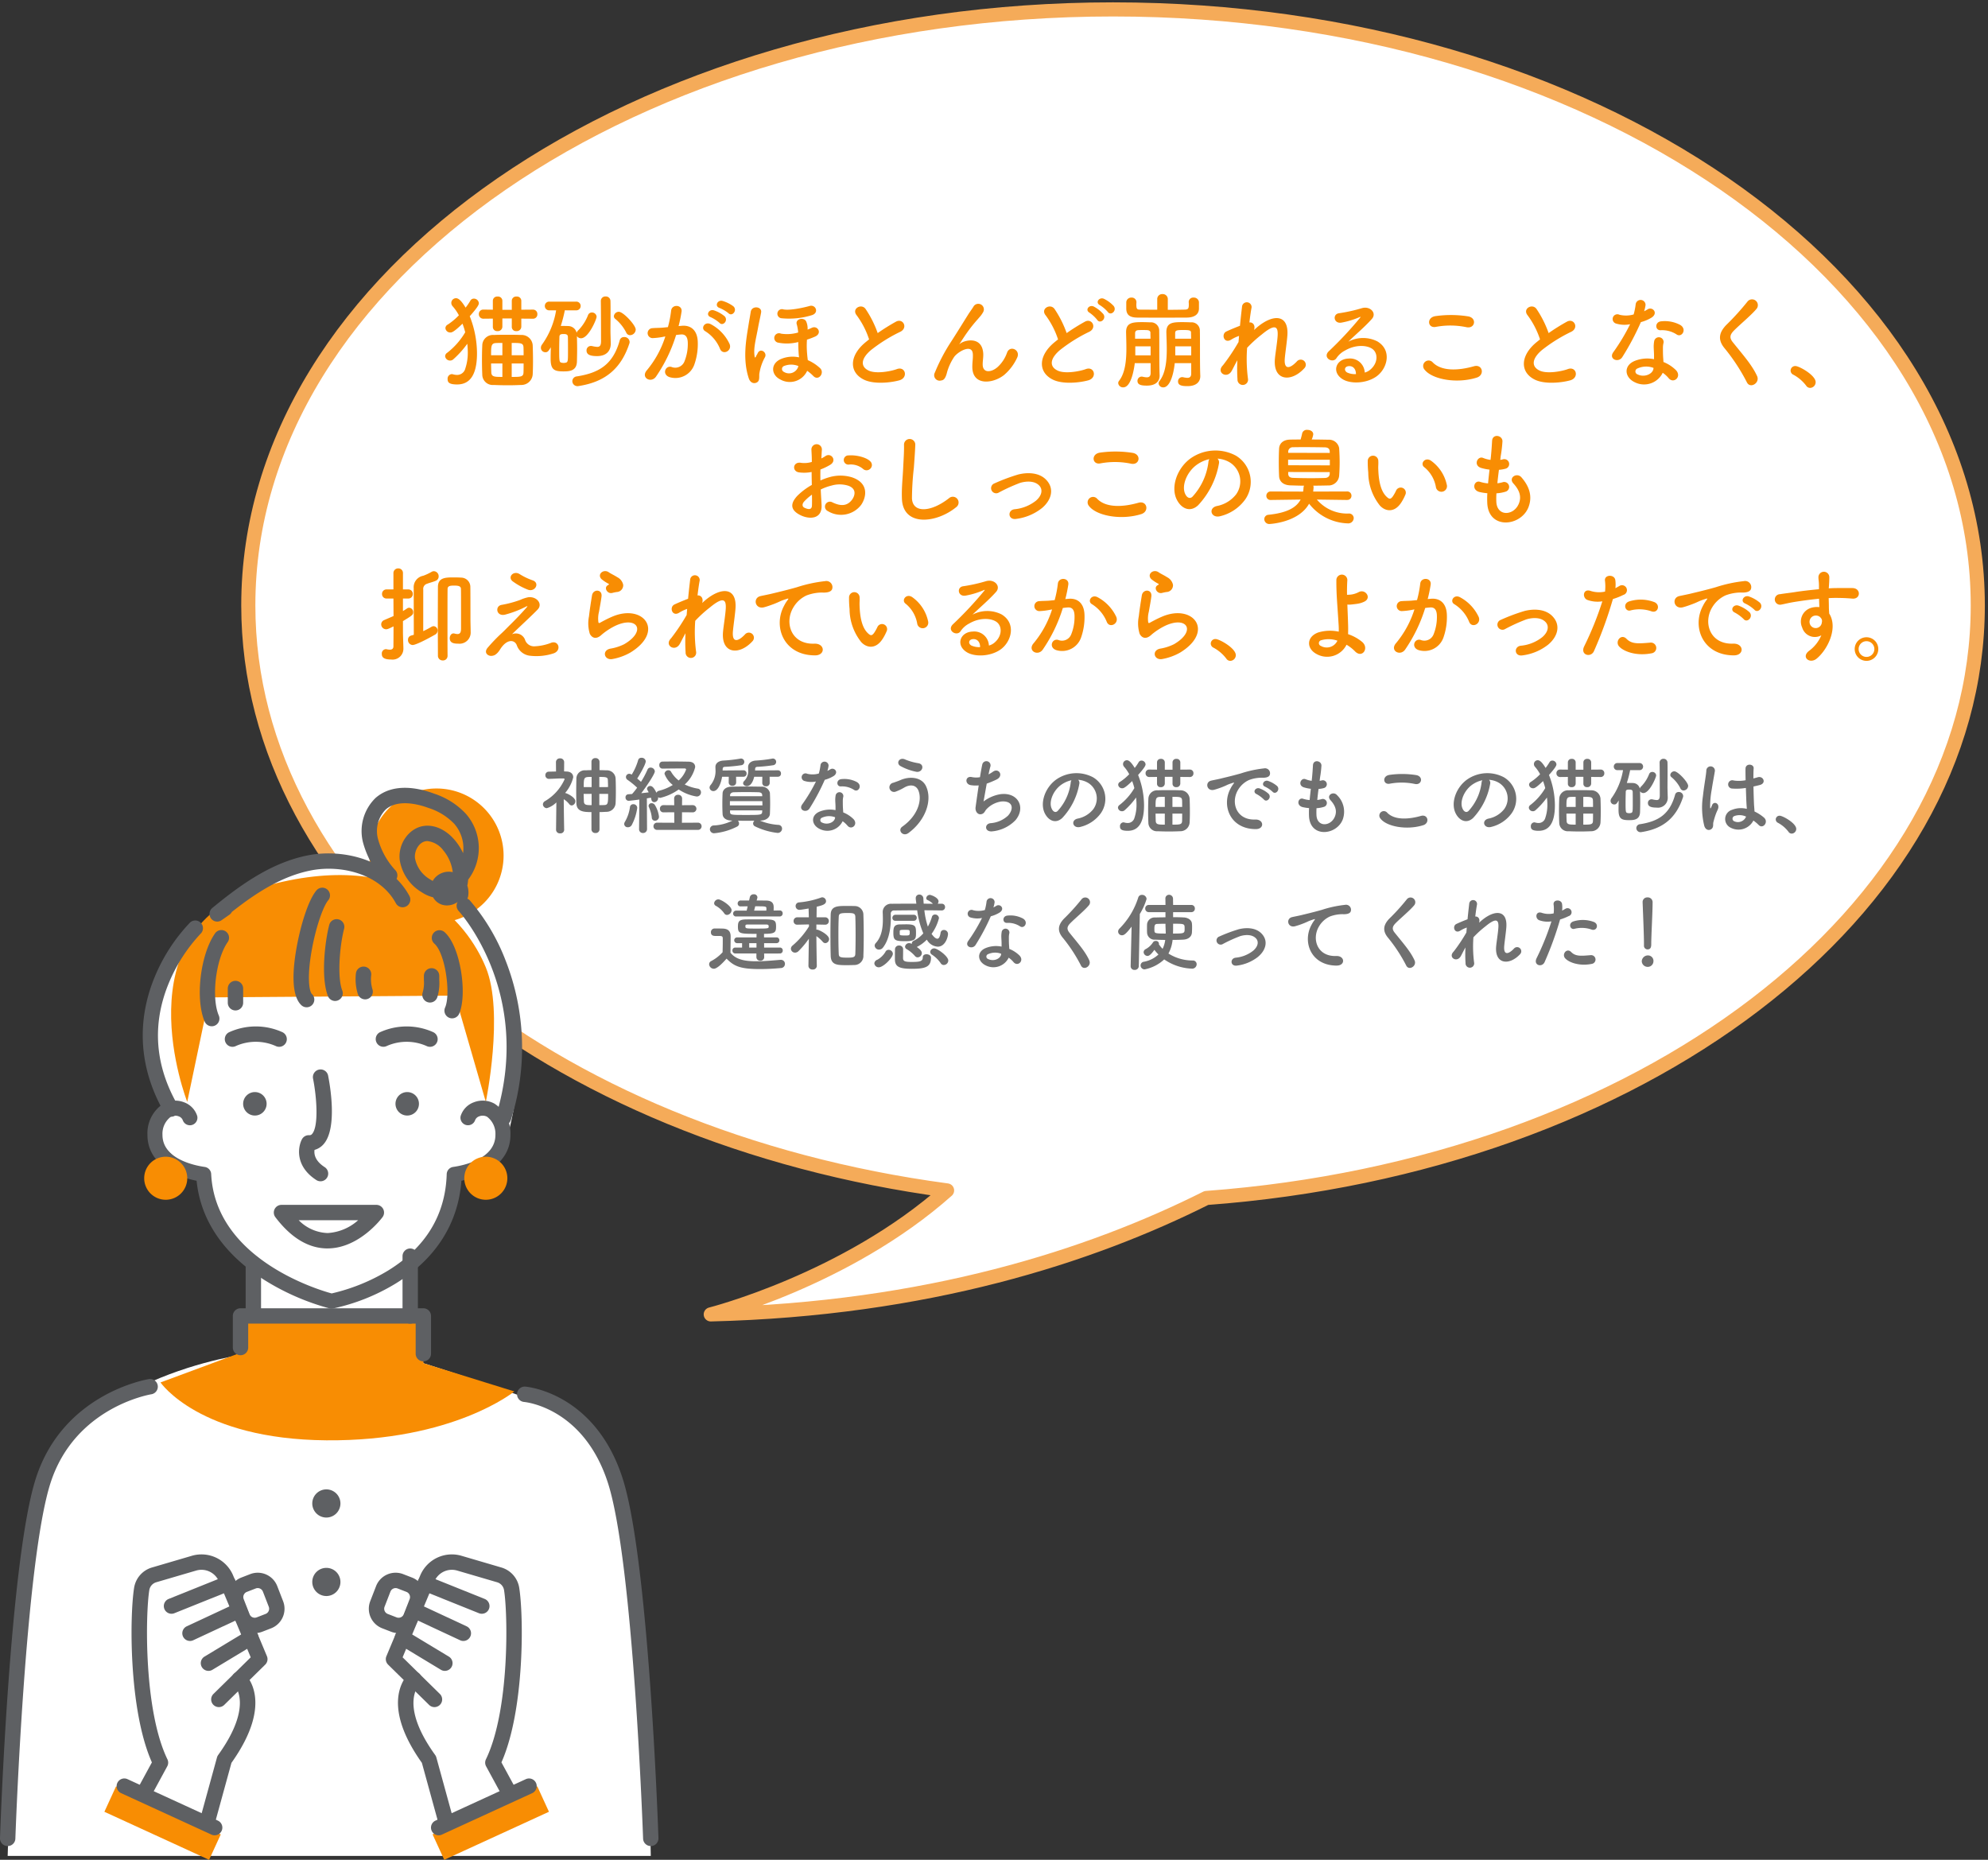 <svg xmlns="http://www.w3.org/2000/svg" xmlns:xlink="http://www.w3.org/1999/xlink" width="422.41" height="395.165" viewBox="0 0 422.41 395.165">
  <rect x="0" y="0" width="422.41" height="395.165" fill="#333333" stroke="none"/>
  <defs>
    <clipPath id="clip-path">
      <rect id="長方形_417" data-name="長方形 417" width="371.822" height="281.278" fill="none" stroke="#f5ab59" stroke-width="1"/>
    </clipPath>
    <clipPath id="clip-path-2">
      <rect id="長方形_517" data-name="長方形 517" width="139.911" height="227.774" fill="none"/>
    </clipPath>
  </defs>
  <g id="feature1_2_img2" transform="translate(-4100.045 -4395)">
    <g id="グループ_1937" data-name="グループ 1937" transform="translate(4150.633 4395)">
      <g id="グループ_699" data-name="グループ 699" clip-path="url(#clip-path)">
        <path id="パス_2958" data-name="パス 2958" d="M368.981,128.14c0-31.264-16.437-59.882-43.92-82.167C291.6,18.839,241.358,1.5,185.241,1.5,83.765,1.5,1.5,58.2,1.5,128.14c0,61.627,63.873,112.965,148.478,124.3-21.462,19.072-50.215,26.337-50.215,26.337,45.9-1.11,80.676-12.377,105.307-24.734,92.15-6.817,163.911-60.582,163.911-125.9" transform="translate(0.671 0.5)" fill="#fff" stroke="#f5ab59" stroke-width="1"/>
        <path id="パス_2959" data-name="パス 2959" d="M368.981,128.14C368.981,58.2,286.718,1.5,185.241,1.5S1.5,58.2,1.5,128.14c0,61.627,63.873,112.965,148.478,124.3-21.462,19.072-50.215,26.337-50.215,26.337,45.9-1.11,80.676-12.377,105.307-24.734C297.219,247.228,368.981,193.463,368.981,128.14Z" transform="translate(0.671 0.5)" fill="none" stroke="#f5ab59" stroke-linecap="round" stroke-linejoin="round" stroke-width="3"/>
      </g>
    </g>
    <path id="パス_6172" data-name="パス 6172" d="M-134.178-13.068a.916.916,0,0,0,.946-.968.916.916,0,0,0-.946-.968l-2.464.022V-16.9a.915.915,0,0,0-1.012-.88.915.915,0,0,0-1.012.88v1.936h-2V-16.9a.915.915,0,0,0-1.012-.88.915.915,0,0,0-1.012.88v1.914l-1.98-.022h-.022a.922.922,0,0,0-.968.968.934.934,0,0,0,.968.968h.022l1.98-.022v1.8a.885.885,0,0,0,.968.858.961.961,0,0,0,1.056-.924v-1.76h2v1.826a.885.885,0,0,0,.968.858.961.961,0,0,0,1.056-.924V-13.09Zm-.044,11.836c.044-.88.066-1.826.066-2.75,0-1.188-.022-2.354-.066-3.454a2.351,2.351,0,0,0-2.486-2.178c-1.034-.044-2-.044-2.97-.044-.946,0-1.87,0-2.794.044a2.26,2.26,0,0,0-2.464,2.2c-.044.946-.066,2.024-.066,3.1,0,1.056.022,2.134.066,3.1a2.224,2.224,0,0,0,2.442,2.222c.99.044,1.98.066,3.014.066.9,0,1.8-.022,2.772-.066A2.416,2.416,0,0,0-134.222-1.232Zm-13.9-6.512a16.883,16.883,0,0,1,.11,1.8,10.545,10.545,0,0,1-.528,3.454,1.79,1.79,0,0,1-1.76,1.364,3.136,3.136,0,0,1-.858-.132,1.1,1.1,0,0,0-.264-.044.968.968,0,0,0-.88,1.056C-152.306.44-152,.9-150.282.9c2.266,0,4.224-1.408,4.224-6.622A21.64,21.64,0,0,0-147.6-13.6c1.826-2.046,1.936-2.508,1.936-2.772a1.057,1.057,0,0,0-1.056-.968.84.84,0,0,0-.748.44,12.686,12.686,0,0,1-1.012,1.474c-1.078-1.782-1.65-2-2.046-2a1,1,0,0,0-.99.99,1.1,1.1,0,0,0,.308.748,9.822,9.822,0,0,1,1.3,1.892,13.489,13.489,0,0,1-2.376,1.98.876.876,0,0,0-.484.748,1.016,1.016,0,0,0,1.034.924c.33,0,.7-.044,2.6-1.87a17.561,17.561,0,0,1,.572,1.826,15.354,15.354,0,0,1-3.828,4.356.914.914,0,0,0-.44.726,1.038,1.038,0,0,0,1.056.924.984.984,0,0,0,.66-.242A19.924,19.924,0,0,0-148.126-7.744Zm9.438,2.442V-7.92c1.936,0,2.464,0,2.508.946.022.55.022,1.1.022,1.672Zm-1.98,0h-2.4c0-1.936,0-2.574,1.078-2.6.418-.022.858-.022,1.32-.022Zm4.51,1.738c0,.638,0,1.276-.022,1.892-.022.968-.594.968-2.508.968v-2.86Zm-4.51,2.86c-1.628,0-2.31,0-2.354-.946-.022-.638-.044-1.276-.044-1.914h2.4ZM-113.52-9.57a1.243,1.243,0,0,0,1.188-1.188c0-.946-2.64-3.784-3.586-3.784a1.055,1.055,0,0,0-1.056.924.73.73,0,0,0,.308.594,9.035,9.035,0,0,1,2.31,2.882A.888.888,0,0,0-113.52-9.57Zm-6.226-7.238c.044,2.838.044,8.514.044,8.514,0,.946-.286,1.21-.814,1.21a6.541,6.541,0,0,1-1.1-.176.9.9,0,0,0-.242-.022.924.924,0,0,0-.924.968c0,.836.7,1.188,2.222,1.188,2.156,0,2.926-1.276,2.926-2.64v-.088c-.022-.748-.066-2.244-.066-2.6,0-.946.022-2.508.022-4.07,0-.792,0-1.584-.022-2.31a.975.975,0,0,0-1.034-.968.957.957,0,0,0-1.012.968Zm6.072,8.976a.855.855,0,0,0,.044-.33A1.1,1.1,0,0,0-114.8-9.174a.906.906,0,0,0-.924.682c-1.408,5.126-4.356,6.93-9.108,7.678A1.035,1.035,0,0,0-125.8.2a1.072,1.072,0,0,0,1.122,1.056.748.748,0,0,0,.22-.022C-118.69.352-115.39-2.6-113.674-7.832ZM-125-14.85a.912.912,0,0,0,.968-.924A.912.912,0,0,0-125-16.7h-5.676a.912.912,0,0,0-.968.924.912.912,0,0,0,.968.924h1.43a17.217,17.217,0,0,1-3.014,7.3,1.179,1.179,0,0,0-.22.66.949.949,0,0,0,.924.946c.484,0,.638-.154,1.188-1.056-.022.792-.044,1.606-.044,2.442,0,2.31.748,2.684,2.706,2.684,1.188,0,2.816-.044,2.882-2.068.022-.9.044-1.8.044-2.684,0-.9-.022-1.826-.044-2.75a1.018,1.018,0,0,0,.88.462c1.584,0,3.3-4.048,3.3-4.576a.969.969,0,0,0-.99-.9.861.861,0,0,0-.836.572,9.523,9.523,0,0,1-2,3.146,1.409,1.409,0,0,0-.418.594,1.855,1.855,0,0,0-1.716-1.43c-.44-.022-.792-.022-1.166-.022h-.484a29.3,29.3,0,0,0,.858-3.322ZM-127.358-3.7a1.162,1.162,0,0,1-.286.022,1.559,1.559,0,0,1-.308-.022c-.616-.11-.638-.132-.638-2.816,0-.9.022-1.8.044-2.64,0-.572.286-.66.9-.66.528,0,.9.088.9.638.022.9.022,1.848.022,2.794C-126.72-3.872-126.72-3.806-127.358-3.7ZM-92.62-14.234c.792.792,1.958-.638,1.034-1.474a7.309,7.309,0,0,0-2.31-1.144c-1.056-.286-1.76,1.122-.616,1.5A7.681,7.681,0,0,1-92.62-14.234Zm-1.914,2.046c.77.814,1.958-.572,1.056-1.43a7.049,7.049,0,0,0-2.244-1.232c-1.034-.33-1.826,1.034-.682,1.452A7.576,7.576,0,0,1-94.534-12.188Zm2.156,4.51a9.12,9.12,0,0,0-3.916-4.18c-1.364-.792-2.332.858-1.254,1.452A7.9,7.9,0,0,1-94.4-6.622C-93.808-5.258-91.828-6.226-92.378-7.678Zm-10.846-3.828a28.988,28.988,0,0,0,.638-3.1c.176-1.474-2.068-1.606-2.222-.176a23.488,23.488,0,0,1-.682,3.5l-1.1.11c-.792.066-1.474.044-2.156.11a1.057,1.057,0,1,0,.066,2.112,14.925,14.925,0,0,0,2.376-.308l.264-.044a21.227,21.227,0,0,1-3.894,7.15c-1.43,1.606.858,2.882,1.914,1.386a32.416,32.416,0,0,0,4.268-8.844c.352-.044.682-.088,1.012-.11,1.012-.088,1.474.55,1.474,1.892a9.82,9.82,0,0,1-.7,3.806,2.1,2.1,0,0,1-2.794,1.188c-1.342-.33-2.046,1.694-.308,2.2a4.265,4.265,0,0,0,5.17-2.64,13.1,13.1,0,0,0,.748-4.906c-.088-2.464-1.5-3.542-3.344-3.388ZM-75-13.794c1.738-.462.924-2.376-.4-1.98-.9.264-4.07,1.012-5.544.726a.971.971,0,1,0-.506,1.87A16.289,16.289,0,0,0-75-13.794ZM-75.9-2A8.808,8.808,0,0,1-74.6-.9c1.122,1.166,2.486-.682,1.43-1.672a9.141,9.141,0,0,0-2.6-1.694c-.044-.418-.11-.858-.132-1.232a18.883,18.883,0,0,1-.044-3.124,16.25,16.25,0,0,0,1.694-.638c1.65-.7.55-2.486-.682-1.87a8.826,8.826,0,0,1-.88.374,3.717,3.717,0,0,0-.264-1.65c-.374-1.034-2.266-.726-2.068.418a8.51,8.51,0,0,1,.33,1.848,8.338,8.338,0,0,1-3.652.242,1.011,1.011,0,1,0-.7,1.892,9.574,9.574,0,0,0,4.378-.11c0,.924.022,1.694.11,2.838a3.007,3.007,0,0,1,.044.418,6.427,6.427,0,0,0-3.784.33c-2.332.968-2.178,3.41-.176,4.378A4.065,4.065,0,0,0-75.9-2ZM-86.372.308c.4-.4.242-1.254.308-1.694a10.56,10.56,0,0,1,1.188-3.5c.55-.99-.99-2.112-1.562-.814-.11.264-.2.33-.264.484-.286.66-.352.418-.418-.242-.154-1.672.374-3.432.814-5.874.2-1.078.462-2.156.616-3.058.242-1.3-1.98-1.54-2.2-.154-.176,1.078-.352,2.024-.528,3.146-.44,2.728-1.232,6.974.11,11C-87.912.77-86.9.814-86.372.308Zm8.558-3.146A2.057,2.057,0,0,1-80.828-1.76a.68.68,0,0,1,.044-1.276,4.076,4.076,0,0,1,3.014.022Zm15.07-5.83c-.22.154-.418.33-.638.506-3.564,2.838-3.7,6.4-.528,8.008,2.178,1.1,5.852.66,7.59.176,1.958-.55,1.3-3.08-.55-2.376-1.32.484-4.466,1.056-6.006.286-1.716-.836-1.65-2.486.528-4.334A33.068,33.068,0,0,1-56.1-10.3c1.694-.858.55-2.97-.946-2.134a41.967,41.967,0,0,0-3.872,2.42,22.33,22.33,0,0,0-2.574-5.126c-.88-1.254-3.036-.066-1.892,1.342A17.891,17.891,0,0,1-62.744-8.668ZM-34.078-1.1a10.676,10.676,0,0,0,2.772-3.652C-30.47-6.4-32.78-7.524-33.418-5.9a7.457,7.457,0,0,1-2,3.08c-1.3,1.166-3.19,1.408-3.19-.55,0-.814.176-1.562.11-2.42-.308-3.718-4.114-2.684-4.906-1.98-.154.132-.22.176-.066-.044.484-.726.924-1.43,1.5-2.244a31.669,31.669,0,0,1,2.332-2.926c.242-.286.462-.528.638-.748a5.843,5.843,0,0,0,.506-.77,1.184,1.184,0,0,0-2.046-1.188c-.242.44-.836,1.21-1.21,1.826-1.078,1.716-2.222,3.586-3.5,5.566a38.776,38.776,0,0,0-3.52,6.666,1.162,1.162,0,0,0,1.3,1.694c.44-.066.924-.176,1.32-1.87A11.565,11.565,0,0,1-44.77-4.8c.616-1.1,3.96-3.168,4.07-.726.044.99-.11,1.606-.11,2.618C-40.854,1.254-36.454.77-34.078-1.1Zm23.3-14.674a7.072,7.072,0,0,0-2.046-1.518c-.99-.462-1.958.77-.88,1.342a7.471,7.471,0,0,1,1.672,1.43C-11.4-13.6-10.01-14.784-10.78-15.774Zm-2.2,1.716a7.149,7.149,0,0,0-2-1.584c-.968-.506-1.98.7-.924,1.3a7.665,7.665,0,0,1,1.628,1.518C-13.662-11.88-12.232-13.046-12.98-14.058Zm-9.614,5.39c-.22.154-.418.33-.638.506-3.564,2.838-3.7,6.4-.528,8.008,2.178,1.1,5.852.66,7.59.176,1.958-.55,1.3-3.08-.55-2.376-1.32.484-4.466,1.056-6.006.286-1.716-.836-1.65-2.486.528-4.334A33.068,33.068,0,0,1-15.95-10.3c1.694-.858.55-2.97-.946-2.134a41.966,41.966,0,0,0-3.872,2.42,22.331,22.331,0,0,0-2.574-5.126c-.88-1.254-3.036-.066-1.892,1.342A17.891,17.891,0,0,1-22.594-8.668ZM.726-17.226A1.06,1.06,0,0,0-.4-18.3a1.049,1.049,0,0,0-1.122,1.078v2.244C-2.9-14.982-4.2-15-5.148-15c-.616,0-.814-.088-.814-1.078,0-.176.022-.352.022-.462v-.066A.978.978,0,0,0-7-17.556a1.039,1.039,0,0,0-1.1,1.012v1.386c.044,1.21.66,1.826,2.31,1.848,1.452,0,3.3.022,5.192.022,1.914,0,3.828-.022,5.39-.022,1.562-.022,2.508-.66,2.552-1.848v-1.408a1.062,1.062,0,0,0-1.144-.99.942.942,0,0,0-1.034.924v.066a3.254,3.254,0,0,1,.022.484c0,.792-.088,1.056-.836,1.078-1.012.022-2.288.044-3.63.044ZM5.7-1.43c0,.726-.352.924-.814.924a4.7,4.7,0,0,1-.9-.132.609.609,0,0,0-.2-.022A.891.891,0,0,0,2.9.264c0,.858.88.99,2,.99,2,0,2.728-1.012,2.728-2.112V-.946c-.022-.506-.066-1.628-.066-5.192,0-1.562,0-3.3-.022-4.334A1.756,1.756,0,0,0,5.632-12.3c-.55-.022-1.188-.044-1.782-.044-2.068,0-3.432.088-3.432,2.112v.066c.022.99.088,2.244.088,3.542C.506-4.158.264-1.5-1.034.154a.871.871,0,0,0-.2.506A.957.957,0,0,0-.22,1.518C1.012,1.518,1.892-.7,2.2-3.63H5.7Zm-8.624-.11c0,.726-.352.924-.814.924a4.7,4.7,0,0,1-.9-.132.609.609,0,0,0-.2-.022.891.891,0,0,0-.88.924c0,.88.924.99,2,.99,2,0,2.706-1.012,2.706-2.112v-.088c-.022-.484-.066-1.628-.066-5.126,0-1.54,0-3.256-.022-4.29A1.756,1.756,0,0,0-3.014-12.3c-.55-.022-1.144-.044-1.716-.044-2.046,0-3.41.132-3.41,2.112v.066c.022.968.066,2.156.066,3.41,0,2.486-.242,5.214-1.562,6.886a.774.774,0,0,0-.176.484,1.011,1.011,0,0,0,1.078.9c1.782,0,2.354-4.4,2.442-5.148h3.366ZM2.288-8.822V-9.944c0-.616.2-.726,1.694-.726,1.276,0,1.672.066,1.672.528,0,.308.022.77.022,1.32ZM5.7-5.28H2.31V-7.194H5.7ZM-6.226-8.822V-9.944c0-.44.2-.682.726-.7.308-.022.594-.022.9-.022s.638,0,.946.022c.44.022.682.242.682.506,0,.308.022.77.022,1.32Zm3.3,3.542H-6.182V-7.194h3.256ZM15.51-4.246a34.5,34.5,0,0,0,.022,4.07,1.124,1.124,0,1,0,2.222-.176,32.309,32.309,0,0,1-.176-6.534,26.448,26.448,0,0,1,3.146-2.86c3.08-2.552,3.41-1.364,3.344.2-.066,1.32-.462,3.7-.572,4.862C22.99.176,26.928.528,29.722-2.53a1.076,1.076,0,1,0-1.584-1.452c-1.474,1.562-2.772,1.826-2.552-.682.11-1.254.462-3.586.55-4.906.286-4.378-2.9-4.576-6.314-1.782-.242.2-.506.44-.77.682.33-1.034-.286-1.694-.99-1.606.154-1.276.308-2.376.462-3.168a1.018,1.018,0,0,0-2.024-.22c-.11.968-.286,2.442-.44,4.092-1.034.4-2.09.836-2.882,1.21-1.188.55-.506,2.706,1.012,1.738a8.145,8.145,0,0,1,1.672-.792c-.044.44-.066.858-.11,1.3a43.193,43.193,0,0,1-3.278,4.906,1.8,1.8,0,0,0-.176.2c-1.21,1.43,1.012,2.772,2,1.034C14.652-2.618,15.048-3.454,15.51-4.246ZM42.57-1.628A3.121,3.121,0,0,0,39.094-4.6c-2.6.088-3.63,2.816-1.3,4.334,1.672,1.1,5.1,1.012,7.282-.55,2.31-1.672,3.344-5.544.176-7.436a6.74,6.74,0,0,0-6.182.066c.792-.77,1.672-1.562,2.552-2.376s1.76-1.672,2.464-2.464c1.1-1.232-.352-2.794-2.112-2.288a34.017,34.017,0,0,1-4.84,1.078c-1.5.176-1.166,2.354.572,1.98a17.624,17.624,0,0,0,3.7-1.122c.176-.088.4-.176.154.132a77.938,77.938,0,0,1-6.644,7.106C33.55-4.8,35.75-3.5,36.542-4.664a4.837,4.837,0,0,1,1.848-1.65c2.222-1.3,4.6-1.144,5.742-.374,1.254.836,1.32,2.926-.286,4.356A2.964,2.964,0,0,1,42.57-1.628ZM40.7-1.3a3.958,3.958,0,0,1-1.848-.33c-.7-.374-.66-1.276.308-1.364S40.722-2.31,40.7-1.3Zm23.5-9.966c1.782.374,2.266-1.892.418-2.288a23.356,23.356,0,0,0-7.018-.066c-1.958.286-1.672,2.618.066,2.288A16.726,16.726,0,0,1,64.2-11.264ZM66.352-.55c1.782-.55,1.254-2.926-.572-2.42-3.322.946-6.886,1.1-8.756-.814A1.16,1.16,0,0,0,55.2-2.354C56.716-.22,62,.814,66.352-.55ZM79.816-8.668c-.22.154-.418.33-.638.506-3.564,2.838-3.7,6.4-.528,8.008,2.178,1.1,5.852.66,7.59.176,1.958-.55,1.3-3.08-.55-2.376-1.32.484-4.466,1.056-6.006.286-1.716-.836-1.65-2.486.528-4.334A33.068,33.068,0,0,1,86.46-10.3c1.694-.858.55-2.97-.946-2.134a41.967,41.967,0,0,0-3.872,2.42,22.331,22.331,0,0,0-2.574-5.126c-.88-1.254-3.036-.066-1.892,1.342A17.891,17.891,0,0,1,79.816-8.668ZM108.878-9.7c1.078.682,2.222-1.144.726-2.046a6.958,6.958,0,0,0-4.048-.77c-1.408.132-1.32,1.958-.11,1.892A5.655,5.655,0,0,1,108.878-9.7Zm-9.922-2.2A42.936,42.936,0,0,1,95.348-5.9c-.968,1.43,1.144,2.288,1.958.968a55.592,55.592,0,0,0,3.938-7.414,8.4,8.4,0,0,0,2.354-1.012c1.408-1.012.022-2.376-.968-1.672a6.827,6.827,0,0,1-.7.374,7.4,7.4,0,0,0,.308-1.342,1.054,1.054,0,0,0-2.09-.2,14.187,14.187,0,0,1-.44,2.222,5.873,5.873,0,0,1-3.014.066,1.007,1.007,0,1,0-.638,1.892A6.019,6.019,0,0,0,98.956-11.9Zm6.93,10.318A6.371,6.371,0,0,1,107.14-.44c1.056,1.276,2.838-.286,1.584-1.672a7.982,7.982,0,0,0-2.684-1.76c-.022-.484-.066-.946-.088-1.364-.022-.638-.022-1.188-.022-1.694a4.388,4.388,0,0,1,.132-1.034,1.011,1.011,0,0,0-1.98-.4,6.562,6.562,0,0,0-.11,1.474c.022.55.066,1.1.066,1.65v.77a7.192,7.192,0,0,0-4.224.418C97.548-3.036,97.79-.66,99.836.374A4.407,4.407,0,0,0,105.886-1.584Zm-1.958-1.034c-.022.066,0,.154-.022.22-.242,1.188-2.024,1.826-3.344,1.166a.668.668,0,0,1-.022-1.276A4.411,4.411,0,0,1,103.928-2.618Zm22,1.716c-1.078-2.354-2.948-4.422-5.148-7.172-.726-.9-.682-1.562.264-2.508,1.364-1.364,3.7-3.278,4.8-4.62a1.232,1.232,0,1,0-1.958-1.5,54.047,54.047,0,0,1-4.51,4.972c-1.716,1.782-1.716,3.344-.264,5.038a40.573,40.573,0,0,1,4.664,7.15C124.476,1.87,126.61.572,125.928-.9Zm11.264,2.53A1.216,1.216,0,0,0,138.38.418c0-1.5-3.52-3.432-4.29-3.432a.979.979,0,0,0-1.034.968.99.99,0,0,0,.594.88,8.4,8.4,0,0,1,2.706,2.31A1,1,0,0,0,137.192,1.628ZM-62.48,18.792A1.069,1.069,0,0,0-62.5,17.23c-.792-.836-2.992-1.386-4.576-1.254a.978.978,0,1,0,.11,1.936,4.11,4.11,0,0,1,2.9.9A1.109,1.109,0,0,0-62.48,18.792Zm-10.538,4.422a11.18,11.18,0,0,1,2.31-.836,6.145,6.145,0,0,1,3.564.044c1.914.7,1.3,2.266.77,2.97-1.056,1.408-2.464,1.386-4.18.55a1.049,1.049,0,1,0-.946,1.87,5.372,5.372,0,0,0,7.062-1.32c1.122-1.628,1.716-4.6-1.914-5.852a8.442,8.442,0,0,0-4.884-.022,13.543,13.543,0,0,0-1.848.682c-.022-.836-.022-1.65,0-2.332a12.717,12.717,0,0,0,2.068-.99c1.54-.924.2-2.662-.99-1.87a6.611,6.611,0,0,1-.88.506c.044-.66.066-1.364.11-1.848A1.114,1.114,0,1,0-75,14.788c.044.836.088,1.54.088,2.574a5.492,5.492,0,0,1-2.222.2c-1.826-.374-2.09,1.826-.462,2.024a8.249,8.249,0,0,0,2.64-.088c0,.88.022,1.826.044,2.75a14.17,14.17,0,0,0-3.1,2.332c-1.166,1.276-1.892,2.838.726,4.114,1.8.88,4.62.924,4.444-2.222C-72.886,25.524-72.974,24.38-73.018,23.214Zm-1.87,1.1c.022.9.022,1.716,0,2.31-.022.858-.66.924-1.606.462-.506-.242-.506-.814-.044-1.32A10.8,10.8,0,0,1-74.888,24.314Zm30.646,2.662a1.223,1.223,0,1,0-1.518-1.914c-3.828,3.014-7.744,3.234-7.876.022a61.011,61.011,0,0,1,.4-6.468c.11-1.474.264-3.564.308-4.95a1.2,1.2,0,0,0-2.4.044c.044,1.364-.11,3.52-.176,4.95-.11,2.332-.352,4.2-.264,6.512C-55.572,31.112-48.532,30.474-44.242,26.976Zm18.216.2c2-1.672,2.75-4.114.9-6.028-1.54-1.606-4.07-1.584-5.918-1.122a40.656,40.656,0,0,0-5.06,1.892,1.084,1.084,0,1,0,.946,1.936,37.773,37.773,0,0,1,4.51-2.046c1.43-.418,3.168-.44,4.114.638.66.748.594,1.958-.726,3.124a8.642,8.642,0,0,1-4.62,1.848c-1.518.22-1.342,2.332.4,2.046A11.056,11.056,0,0,0-26.026,27.174Zm18.942-9.438c1.782.374,2.266-1.892.418-2.288a23.356,23.356,0,0,0-7.018-.066c-1.958.286-1.672,2.618.066,2.288A16.726,16.726,0,0,1-7.084,17.736ZM-4.928,28.45c1.782-.55,1.254-2.926-.572-2.42-3.322.946-6.886,1.1-8.756-.814a1.16,1.16,0,0,0-1.826,1.43C-14.564,28.78-9.284,29.814-4.928,28.45ZM11.286,16.658a5.706,5.706,0,0,1,2.728.88,4.748,4.748,0,0,1,1.21,6.732,6.816,6.816,0,0,1-4.092,2.464c-1.892.44-1.21,2.662.726,2.156a9.2,9.2,0,0,0,5.368-3.63,6.511,6.511,0,0,0-2.046-9.24,9.191,9.191,0,0,0-9.5.506c-2.948,2.046-4.422,6.138-3.036,8.866.968,1.892,2.816,2.75,4.51,1.188a17.328,17.328,0,0,0,4.444-8.91A1.1,1.1,0,0,0,11.286,16.658Zm-1.738.11a1.556,1.556,0,0,0-.2.682,13.218,13.218,0,0,1-3.41,7.326c-.55.484-1.122.154-1.452-.484-.924-1.694.176-4.62,2.222-6.2A7.29,7.29,0,0,1,9.548,16.768Zm29.3,8.668a.865.865,0,0,0,.9-.9.883.883,0,0,0-.924-.9l-7.216.022c.044-.264.066-.55.088-.836a.882.882,0,0,0-.066-.418c1.056,0,2.112-.022,3.124-.044a2.26,2.26,0,0,0,2.376-2.024c.066-.858.11-1.87.11-2.9s-.044-2.09-.11-3.036a2.182,2.182,0,0,0-2.266-1.76c-1.21-.022-2.4-.044-3.564-.044a3.958,3.958,0,0,0,.33-1.1c0-.638-.638-.946-1.254-.946a1.009,1.009,0,0,0-1.1.726c-.066.352-.2.858-.33,1.32-.748,0-1.474,0-2.2.022-1.694.022-2.332.99-2.376,1.914-.044.836-.066,1.848-.066,2.86s.022,2.046.066,2.97c.044,1.122.858,1.936,2.42,1.98.924.022,1.892.066,2.882.066a1.147,1.147,0,0,0-.11.506c-.022.264-.044.506-.088.748l-6.864-.022a.906.906,0,0,0-.946.924.866.866,0,0,0,.924.88h.022l6.336-.088c-.946,1.782-3.036,2.838-6.82,3.234a.936.936,0,0,0-.9.946,1.051,1.051,0,0,0,1.122,1.012s6.138-.264,8.4-4.312a10.844,10.844,0,0,0,8.206,4.18,1.169,1.169,0,0,0,1.276-1.122,1,1,0,0,0-1.122-.968,8.431,8.431,0,0,1-6.71-2.97l6.424.088Zm-3.718-9.988-8.822-.022v-.308a.976.976,0,0,1,1.056-.88c.792-.022,1.672-.022,2.552-.022,1.43,0,2.9.022,4.158.044.726.022,1.034.33,1.056.858Zm.022,2.64-8.866-.022V16.878l8.866.022Zm-.022,1.782c-.022.616-.462.88-1.034.9-.9.022-1.87.044-2.838.044-1.342,0-2.662-.022-3.872-.066-.638-.022-1.056-.22-1.078-.88V19.5l8.822.022Zm24.882,2.376a8.44,8.44,0,0,0-3.3-5.1c-1.32-.99-2.508.638-1.452,1.364a6.942,6.942,0,0,1,2.442,4.268A1.185,1.185,0,1,0,60.016,22.246ZM50.4,25.876a10.065,10.065,0,0,0,.858-1.694,1.081,1.081,0,0,0-2-.792,8.651,8.651,0,0,1-.726,1.3c-.484.66-.77.594-1.342.044-1.232-1.188-1.65-3.366-1.738-5.676-.044-1.012.044-1.056,0-1.914a1.122,1.122,0,1,0-2.244.022,21.915,21.915,0,0,0,.11,2.442,11.35,11.35,0,0,0,2.486,7.04C47.036,27.966,48.994,28.164,50.4,25.876Zm20.152-1.848a7.92,7.92,0,0,0,1.958-.352,1.051,1.051,0,1,0-.7-1.98,7.5,7.5,0,0,1-1.056.2c.088-.924.2-1.87.33-2.86a6.836,6.836,0,0,0,1.342-.22,1.033,1.033,0,1,0-.506-2,4.054,4.054,0,0,1-.55.11c.022-.264.066-.528.088-.792a27.709,27.709,0,0,0,.374-3.168c0-1.3-2.09-1.65-2.2-.11-.066,1.034-.11,1.87-.242,3.256-.022.264-.066.55-.088.814a6.218,6.218,0,0,1-1.584-.418c-1.166-.484-2.134,1.54-.462,2.112a10.023,10.023,0,0,0,1.826.374c-.11.99-.22,1.958-.308,2.926a7.709,7.709,0,0,1-1.694-.33c-1.254-.418-1.936,1.672-.154,2.156a11.989,11.989,0,0,0,1.694.264c-.044.682-.044,1.342-.022,1.958.176,5.874,7.194,5.148,8.778.968.836-2.222.22-4.312-1.5-6.292-.968-1.122-2.86.044-1.716,1.3,1.232,1.342,1.848,2.794,1.078,4.444-1.144,2.442-4.576,2.574-4.708-.572A16.3,16.3,0,0,1,70.554,24.028Zm-222.86,34.544c-.022-.968-.022-3.938-.022-6.952,0-3.036,0-6.116.022-7.26,0-.682.616-.726,1.408-.726.88,0,1.43.11,1.43.726.022.77.022,1.54.022,8.382,0,.792-.176,1.188-.77,1.188a2.763,2.763,0,0,1-.638-.11.609.609,0,0,0-.2-.022c-.484,0-.792.506-.792,1.012,0,1.078.99,1.166,1.826,1.166a2.376,2.376,0,0,0,2.618-2.552V53.38c0-.638-.044-1.848-.044-2.64,0-.726,0-5.918-.022-6.776a1.977,1.977,0,0,0-1.958-2.024c-.352-.022-.924-.044-1.5-.044-1.782,0-3.432,0-3.432,2.046,0,1.3-.022,4.422-.022,7.5,0,3.058.022,6.072.022,7.128a.988.988,0,0,0,1.034.968.953.953,0,0,0,1.012-.946Zm-5.17-14.1a1.125,1.125,0,0,1,.836-1.232c.484-.2,1.188-.352,1.8-.616a.988.988,0,0,0,.638-.946,1.069,1.069,0,0,0-.99-1.1.893.893,0,0,0-.462.11,11.5,11.5,0,0,1-1.826.858,2.479,2.479,0,0,0-2.024,2.662v.154c0,.242.022,7.524.022,9.724-.2.066-.4.11-.594.176a.891.891,0,0,0-.638.9,1.039,1.039,0,0,0,.99,1.1c.374,0,1.716-.484,4.752-2.2a1.022,1.022,0,0,0,.55-.88.915.915,0,0,0-.836-.924.924.924,0,0,0-.462.132,19.461,19.461,0,0,1-1.76.924Zm-4.312,6.71c2.024-1.232,2.178-1.342,2.178-1.914a.918.918,0,0,0-.858-.924.775.775,0,0,0-.462.154c-.286.2-.572.374-.858.55V46.384h1.122a.934.934,0,0,0,.968-.968.934.934,0,0,0-.968-.968h-1.122V41.016a.969.969,0,0,0-.99-1.034.992.992,0,0,0-1.034,1.034v3.432h-1.452a.934.934,0,0,0-.968.968.934.934,0,0,0,.968.968h1.452l.022,3.718c-.594.264-1.232.528-1.98.858a.986.986,0,0,0-.638.9,1.051,1.051,0,0,0,1.034,1.056c.286,0,.572-.11,1.584-.616,0,2.024-.022,3.674-.022,4.224,0,.572-.352.726-.77.726a3.185,3.185,0,0,1-.66-.088.609.609,0,0,0-.2-.022.911.911,0,0,0-.836,1.012c0,.55.2,1.188,1.958,1.188A2.306,2.306,0,0,0-161.7,56.9v-.11c-.022-.77-.088-2.772-.088-3.124Zm26.576-6.666c1.518.528,2.574-1.452.968-2a13.369,13.369,0,0,1-2.75-1.32c-1.3-.814-2.618.616-1.5,1.518A14.034,14.034,0,0,0-135.212,44.514Zm-3.41,9.46c1.1-1.1,4.422-4.158,5.456-5.258,1.144-1.188-.2-2.838-2.024-2.6a7.864,7.864,0,0,0-1.716.572,23.181,23.181,0,0,1-3.872,1.034c-1.518.22-1.21,2.508.66,2.09a21.95,21.95,0,0,0,4.532-1.738c.2-.088.352-.132.11.154-1.1,1.276-2.53,2.75-3.542,3.74-.7.682-1.32,1.364-2.09,2.046a35.4,35.4,0,0,0-2.64,2.772c-.968,1.1.022,1.826.748,1.782.44-.022,1.078-.132,1.848-1.364,1.43-2.288,3.058-2.112,3.542-.924a3.356,3.356,0,0,0,2.882,2.266,11.677,11.677,0,0,0,4.994-.528c1.76-.66.968-2.926-.7-2.178a10.993,10.993,0,0,1-3.476.7,2.013,2.013,0,0,1-1.958-1.452A2.081,2.081,0,0,0-138.622,53.974ZM-116.38,45a1.432,1.432,0,0,0,1.386-1.54,2.35,2.35,0,0,0-1.254-1.606c-.638-.418-1.386-.748-1.782-1.034-1.1-.792-2.552.374-1.606,1.408a7.7,7.7,0,0,0,1.562,1.034c.154.11-.066.22-.176.286-.924.506-.132,1.914.924,1.65C-116.974,45.108-116.666,45.042-116.38,45Zm2.9,12.87c7.436-4.554,2.75-10.494-3.894-7.612-1.034.44-2.068,1.012-2.508,1.254-.2.11-.308.11-.374-.066a5.778,5.778,0,0,1,.132-2.288c.176-1.056.418-2.288.528-3.212.2-1.584-1.8-1.628-2.024-.22-.176,1.122-.462,2.816-.638,4.422a7.572,7.572,0,0,0,.176,3.74c.4.77,1.276,1.386,2.574.132a13.892,13.892,0,0,1,2.948-1.892c2.332-1.056,3.938-.726,4.4.154s-.2,2.4-2.618,3.806a10.317,10.317,0,0,1-2.948.946c-1.87.374-1.3,2.552.484,2.2A11.911,11.911,0,0,0-113.476,57.868Zm11.726-4.114a34.5,34.5,0,0,0,.022,4.07,1.124,1.124,0,1,0,2.222-.176,32.309,32.309,0,0,1-.176-6.534,26.447,26.447,0,0,1,3.146-2.86c3.08-2.552,3.41-1.364,3.344.2-.066,1.32-.462,3.7-.572,4.862-.506,4.862,3.432,5.214,6.226,2.156a1.076,1.076,0,1,0-1.584-1.452c-1.474,1.562-2.772,1.826-2.552-.682.11-1.254.462-3.586.55-4.906.286-4.378-2.9-4.576-6.314-1.782-.242.2-.506.44-.77.682.33-1.034-.286-1.694-.99-1.606.154-1.276.308-2.376.462-3.168a1.018,1.018,0,0,0-2.024-.22c-.11.968-.286,2.442-.44,4.092-1.034.4-2.09.836-2.882,1.21-1.188.55-.506,2.706,1.012,1.738a8.145,8.145,0,0,1,1.672-.792c-.044.44-.066.858-.11,1.3a43.194,43.194,0,0,1-3.278,4.906,1.8,1.8,0,0,0-.176.2c-1.21,1.43,1.012,2.772,2,1.034C-102.608,55.382-102.212,54.546-101.75,53.754Zm27.478,4.708c2.332.022,2.2-2.574-.11-2.486-4.928.176-6.4-4.444-4.466-7.678a6.34,6.34,0,0,1,2.816-2.574,9.456,9.456,0,0,1,3.278-.616c1.54.088,2.024-.352,2.156-.726a1.3,1.3,0,0,0-1.5-1.694,29.621,29.621,0,0,0-6.006,1.3c-2.244.638-4.158,1.078-5.236,1.342-.7.176-1.98.418-2.442.528-1.76.374-1.188,2.9.748,2.376.66-.176,1.276-.4,1.98-.66,1.5-.572,1.122-.572,2.772-1.1.418-.132.528-.154.176.308a7.6,7.6,0,0,0-.7,1.144C-83.2,52.346-80.916,58.44-74.272,58.462ZM-50.2,51.246a8.44,8.44,0,0,0-3.3-5.1c-1.32-.99-2.508.638-1.452,1.364a6.942,6.942,0,0,1,2.442,4.268A1.185,1.185,0,1,0-50.2,51.246Zm-9.614,3.63a10.065,10.065,0,0,0,.858-1.694,1.081,1.081,0,0,0-2-.792,8.651,8.651,0,0,1-.726,1.3c-.484.66-.77.594-1.342.044-1.232-1.188-1.65-3.366-1.738-5.676-.044-1.012.044-1.056,0-1.914a1.122,1.122,0,1,0-2.244.022,21.916,21.916,0,0,0,.11,2.442,11.35,11.35,0,0,0,2.486,7.04C-63.184,56.966-61.226,57.164-59.818,54.876Zm22.528,1.5a3.121,3.121,0,0,0-3.476-2.97c-2.6.088-3.63,2.816-1.3,4.334,1.672,1.1,5.1,1.012,7.282-.55,2.31-1.672,3.344-5.544.176-7.436a6.74,6.74,0,0,0-6.182.066c.792-.77,1.672-1.562,2.552-2.376s1.76-1.672,2.464-2.464c1.1-1.232-.352-2.794-2.112-2.288a34.017,34.017,0,0,1-4.84,1.078c-1.5.176-1.166,2.354.572,1.98a17.624,17.624,0,0,0,3.7-1.122c.176-.088.4-.176.154.132a77.937,77.937,0,0,1-6.644,7.106c-1.364,1.342.836,2.64,1.628,1.474a4.837,4.837,0,0,1,1.848-1.65c2.222-1.3,4.6-1.144,5.742-.374,1.254.836,1.32,2.926-.286,4.356A2.965,2.965,0,0,1-37.29,56.372Zm-1.87.33a3.958,3.958,0,0,1-1.848-.33c-.7-.374-.66-1.276.308-1.364S-39.138,55.69-39.16,56.7Zm28.952-6.38a9.12,9.12,0,0,0-3.916-4.18c-1.364-.792-2.332.858-1.254,1.452a7.9,7.9,0,0,1,3.146,3.784C-11.638,52.742-9.658,51.774-10.208,50.322Zm-10.846-3.828a28.987,28.987,0,0,0,.638-3.1c.176-1.474-2.068-1.606-2.222-.176a23.487,23.487,0,0,1-.682,3.5l-1.1.11c-.792.066-1.474.044-2.156.11a1.057,1.057,0,1,0,.066,2.112,14.925,14.925,0,0,0,2.376-.308l.264-.044a21.227,21.227,0,0,1-3.894,7.15c-1.43,1.606.858,2.882,1.914,1.386a32.416,32.416,0,0,0,4.268-8.844c.352-.044.682-.088,1.012-.11,1.012-.088,1.474.55,1.474,1.892a9.82,9.82,0,0,1-.7,3.806,2.1,2.1,0,0,1-2.794,1.188c-1.342-.33-2.046,1.694-.308,2.2a4.265,4.265,0,0,0,5.17-2.64,13.1,13.1,0,0,0,.748-4.906c-.088-2.464-1.5-3.542-3.344-3.388ZM.44,45a1.432,1.432,0,0,0,1.386-1.54A2.35,2.35,0,0,0,.572,41.852c-.638-.418-1.386-.748-1.782-1.034-1.1-.792-2.552.374-1.606,1.408A7.7,7.7,0,0,0-1.254,43.26c.154.11-.066.22-.176.286-.924.506-.132,1.914.924,1.65C-.154,45.108.154,45.042.44,45Zm2.9,12.87c7.436-4.554,2.75-10.494-3.894-7.612-1.034.44-2.068,1.012-2.508,1.254-.2.11-.308.11-.374-.066A5.778,5.778,0,0,1-3.3,49.156c.176-1.056.418-2.288.528-3.212.2-1.584-1.8-1.628-2.024-.22-.176,1.122-.462,2.816-.638,4.422a7.572,7.572,0,0,0,.176,3.74c.4.77,1.276,1.386,2.574.132A13.892,13.892,0,0,1,.264,52.126C2.6,51.07,4.2,51.4,4.664,52.28s-.2,2.4-2.618,3.806A10.317,10.317,0,0,1-.9,57.032c-1.87.374-1.3,2.552.484,2.2A11.911,11.911,0,0,0,3.344,57.868Zm10.648,1.76a1.216,1.216,0,0,0,1.188-1.21c0-1.5-3.52-3.432-4.29-3.432a.979.979,0,0,0-1.034.968.99.99,0,0,0,.594.88,8.4,8.4,0,0,1,2.706,2.31A1,1,0,0,0,13.992,59.628ZM38.7,56.2a8.584,8.584,0,0,1,1.782,1.386c1.518,1.606,3.1-.638,1.54-1.98a9.322,9.322,0,0,0-2.992-1.65c.022-.77.022-1.562,0-2.09-.044-1.606-.11-2.97-.154-4.2a4.712,4.712,0,0,0,.968-.022c.374-.044.858-.088,1.342-.176A4.9,4.9,0,0,0,42.57,47c1.5-.836.066-2.75-1.32-1.958a4.9,4.9,0,0,1-1.628.506c-.22.022-.528.044-.814.044-.022-1.078,0-2.09.066-3.168a1.167,1.167,0,0,0-2.332,0c-.022,3.146.22,5.236.484,9.636a13.637,13.637,0,0,1,.022,1.364,8.71,8.71,0,0,0-4.378.176c-2.53.946-2.486,3.41-.374,4.554A4.6,4.6,0,0,0,38.7,56.2Zm-1.936-.858a2.5,2.5,0,0,1-3.5,1.122.633.633,0,0,1,.022-1.21A5.721,5.721,0,0,1,36.762,55.338Zm30.03-5.016a9.12,9.12,0,0,0-3.916-4.18c-1.364-.792-2.332.858-1.254,1.452a7.9,7.9,0,0,1,3.146,3.784C65.362,52.742,67.342,51.774,66.792,50.322ZM55.946,46.494a28.987,28.987,0,0,0,.638-3.1c.176-1.474-2.068-1.606-2.222-.176a23.487,23.487,0,0,1-.682,3.5l-1.1.11c-.792.066-1.474.044-2.156.11a1.057,1.057,0,1,0,.066,2.112,14.925,14.925,0,0,0,2.376-.308l.264-.044a21.227,21.227,0,0,1-3.894,7.15c-1.43,1.606.858,2.882,1.914,1.386a32.417,32.417,0,0,0,4.268-8.844c.352-.044.682-.088,1.012-.11,1.012-.088,1.474.55,1.474,1.892a9.82,9.82,0,0,1-.7,3.806,2.1,2.1,0,0,1-2.794,1.188c-1.342-.33-2.046,1.694-.308,2.2a4.265,4.265,0,0,0,5.17-2.64,13.1,13.1,0,0,0,.748-4.906c-.088-2.464-1.5-3.542-3.344-3.388Zm25.608,9.68c2-1.672,2.75-4.114.9-6.028-1.54-1.606-4.07-1.584-5.918-1.122a40.656,40.656,0,0,0-5.06,1.892,1.084,1.084,0,1,0,.946,1.936,37.773,37.773,0,0,1,4.51-2.046c1.43-.418,3.168-.44,4.114.638.66.748.594,1.958-.726,3.124a8.642,8.642,0,0,1-4.62,1.848c-1.518.22-1.342,2.332.4,2.046A11.056,11.056,0,0,0,81.554,56.174Zm21.956-7.062c1.386.462,1.98-1.474.506-2a8.166,8.166,0,0,0-5.28-.11c-1.452.506-.77,2.31.374,1.892A7.736,7.736,0,0,1,103.51,49.112Zm0,8.91a1.142,1.142,0,1,0-.286-2.266c-2.574.22-3.916.33-5.038-.814-1.144-1.166-2.508.572-1.562,1.628C97.592,57.648,100.32,58.66,103.51,58.022ZM95.3,46.494a14.169,14.169,0,0,0,2.222-.88,1.05,1.05,0,1,0-.858-1.892c-.264.154-.528.308-.836.462a6.7,6.7,0,0,0-.022-1.76c-.22-1.21-2.288-1.144-2.2.11a9.588,9.588,0,0,1,.022,2.376,5.88,5.88,0,0,1-3.036-.132c-1.65-.594-1.87,1.408-.748,1.892a6.416,6.416,0,0,0,3.212.308,68.1,68.1,0,0,1-3.85,9.548c-.924,1.87,1.408,2.508,2.068,1.034A86.537,86.537,0,0,0,95.3,46.494Zm30.052,2.266c.792.88,2.09-.572,1.166-1.5a7.3,7.3,0,0,0-2.332-1.32c-1.078-.352-1.936,1.056-.748,1.518A7.724,7.724,0,0,1,125.356,48.76Zm-2.266,2c.77.9,2.134-.506,1.232-1.474a7.184,7.184,0,0,0-2.31-1.386c-1.078-.4-1.958.968-.792,1.474A8.423,8.423,0,0,1,123.09,50.762Zm-2.112,7.7c2.332.022,2.178-2.574-.132-2.486-4.928.176-6.4-4.444-4.466-7.678a6.4,6.4,0,0,1,2.838-2.574,9.325,9.325,0,0,1,3.256-.616c1.54.088,2.024-.352,2.156-.726a1.3,1.3,0,0,0-1.5-1.694,29.436,29.436,0,0,0-5.984,1.3c-2.244.638-4.18,1.078-5.258,1.342-.7.176-1.98.418-2.442.528-1.76.374-1.166,2.9.77,2.376.66-.176,1.276-.4,1.98-.66,1.5-.572,1.122-.572,2.772-1.1.418-.132.528-.154.176.308a7.6,7.6,0,0,0-.7,1.144C112.046,52.346,114.334,58.44,120.978,58.462Zm18.612-4.268a7.811,7.811,0,0,1-2.508,3.234c-1.914,1.364,0,2.926,1.474,1.76,2.332-1.87,4.664-6.534,2.706-9.614-.022-.484-.066-.946-.066-1.254,0-.638-.022-1.32-.044-2.024.572-.022,1.1-.044,1.606-.044,1.364.022,1.892.022,3.454.154,1.76.132,1.848-2.2,0-2.244-1.5-.022-2.266,0-3.344,0-.484,0-1.056.022-1.694.066,0-.11.022-.22.022-.33.044-.594.11-1.606.088-2.112a1.156,1.156,0,0,0-2.31.066c0,.7.132.792.11,2.156v.4c-1.936.176-3.916.418-5.016.594-.924.154-2.354.308-3.234.462a1.119,1.119,0,1,0,.176,2.222c.66-.11,1.694-.4,3.278-.638,1.144-.176,2.97-.44,4.818-.616.022.638.044,1.3.066,1.782a4.359,4.359,0,0,0-1.892.2,3.038,3.038,0,0,0-1.76,4.136A2.811,2.811,0,0,0,139.59,54.194Zm-.022-3.586a.994.994,0,0,1,.132.836,1.308,1.308,0,0,1-2.53.374,1.349,1.349,0,0,1,.638-1.672,1.434,1.434,0,0,1,1.408.088A2.833,2.833,0,0,1,139.568,50.608ZM151.69,57.12a2.508,2.508,0,1,0-2.508,2.508A2.507,2.507,0,0,0,151.69,57.12Zm-.836,0a1.672,1.672,0,0,1-3.344,0,1.672,1.672,0,0,1,3.344,0Z" transform="translate(4347.455 4475.789)" fill="#f88d03"/>
    <g id="グループ_1938" data-name="グループ 1938" transform="translate(4100.045 4562.391)">
      <g id="グループ_1479" data-name="グループ 1479" clip-path="url(#clip-path-2)">
        <path id="パス_4978" data-name="パス 4978" d="M5.192,261.047H141.836s-.982-87.65-16.9-93.765-31.426-10.927-31.426-10.927L91.49,144.439l-.77-10.828s7.321-1.527,9.346-17.378l10.35-4.65s11.865-34.85-7.079-50.692-40.226-13.819-52.771,0-22.437,16.33-10.659,41.463c0,0-9.715,5.19,6.968,14.49,0,0,2.081,13.352,10.839,18.494l-1.324,18.995s-40.383,4.968-45.17,33.081-6.03,73.633-6.03,73.633" transform="translate(-3.558 -34.1)" fill="#fff"/>
        <path id="パス_4979" data-name="パス 4979" d="M277.99,14.711A14.251,14.251,0,1,1,263.739.46,14.251,14.251,0,0,1,277.99,14.711" transform="translate(-170.988 -0.315)" fill="#f88d03"/>
        <rect id="長方形_515" data-name="長方形 515" width="5.947" height="24.475" transform="matrix(0.417, -0.909, 0.909, 0.417, 22.181, 217.572)" fill="#f88d03"/>
        <path id="パス_4980" data-name="パス 4980" d="M124.875,364.66v-8.018h39.361v10.04l19.331,6s-12.915,10.612-39.948,10.388-35.234-12.3-35.234-12.3Z" transform="translate(-74.282 -244.427)" fill="#f88d03"/>
        <path id="パス_4981" data-name="パス 4981" d="M118.981,107.117s-14.5-37.035,16.131-45.724,43.379,7.583,47.309,17.146,0,28.578,0,28.578L175.89,84.538l-52.254.376Z" transform="translate(-79.195 -40.382)" fill="#f88d03"/>
        <path id="パス_4982" data-name="パス 4982" d="M91.426,570.114a1.634,1.634,0,0,1-1.434-2.414l3.168-5.831c-4.959-11.181-4.731-31.212-3.773-37.136a5.364,5.364,0,0,1,3.768-4.267l8.484-2.491a7.285,7.285,0,0,1,8.781,4.18L117.6,539.3a1.634,1.634,0,0,1-.362,1.8l-8.706,8.555a1.633,1.633,0,1,1-2.29-2.33l7.917-7.78-6.754-16.124a4.022,4.022,0,0,0-4.847-2.308L94.075,523.6a2.082,2.082,0,0,0-1.463,1.654c-.819,5.061-1.218,25.5,3.846,35.961a1.634,1.634,0,0,1-.035,1.491l-3.56,6.553a1.634,1.634,0,0,1-1.437.854" transform="translate(-60.885 -354.794)" fill="#5e6063"/>
        <path id="パス_4983" data-name="パス 4983" d="M112.263,540.127a1.634,1.634,0,0,1-.609-3.15l12.022-4.83a1.634,1.634,0,1,1,1.218,3.032l-12.022,4.83a1.635,1.635,0,0,1-.609.118" transform="translate(-75.82 -364.63)" fill="#5e6063"/>
        <path id="パス_4984" data-name="パス 4984" d="M124.742,558.359a1.634,1.634,0,0,1-.692-3.114l10.491-4.892a1.633,1.633,0,0,1,1.381,2.961l-10.491,4.892a1.626,1.626,0,0,1-.689.154" transform="translate(-84.372 -377.083)" fill="#5e6063"/>
        <path id="パス_4985" data-name="パス 4985" d="M137.219,577.372a1.634,1.634,0,0,1-.846-3.032l9-5.433a1.634,1.634,0,1,1,1.689,2.8l-9,5.433a1.625,1.625,0,0,1-.843.235" transform="translate(-92.923 -389.742)" fill="#5e6063"/>
        <path id="パス_4986" data-name="パス 4986" d="M196.312,290.9c-4.005,0-7.729-2.232-11.07-6.637a1.633,1.633,0,0,1,1.3-2.621H206.7a1.633,1.633,0,0,1,1.315,2.6c-.2.27-4.945,6.608-11.626,6.655h-.076m-6.113-5.991a9.017,9.017,0,0,0,6.152,2.724,10.637,10.637,0,0,0,6.477-2.724Z" transform="translate(-126.729 -193.028)" fill="#5e6063"/>
        <path id="パス_4987" data-name="パス 4987" d="M206.507,213.8a1.625,1.625,0,0,1-.883-.261c-4.492-2.894-3.971-6.93-3.067-8.659a1.642,1.642,0,0,1,1.522-.875.7.7,0,0,0,.648-.27c1.433-1.673.969-7.916.181-11.815a1.634,1.634,0,0,1,3.2-.647c.369,1.828,2.062,11.126-.9,14.586a3.935,3.935,0,0,1-1.972,1.271c-.127.871.074,2.32,2.158,3.662a1.634,1.634,0,0,1-.886,3.007" transform="translate(-138.405 -130.194)" fill="#5e6063"/>
        <path id="パス_4988" data-name="パス 4988" d="M138.663,255.445a1.584,1.584,0,0,1-.373-.044,51.211,51.211,0,0,1-13.667-5.917c-8.74-5.446-13.766-12.758-14.606-21.209-5.281-1.058-10.474-4.1-10.447-9.79a7.492,7.492,0,0,1,3.378-6.587,5.194,5.194,0,0,1,4.47-.272,4.558,4.558,0,0,1,2.733,2.9,1.6,1.6,0,0,1-3.058.918,1.4,1.4,0,0,0-.857-.849,2.029,2.029,0,0,0-1.7.077,4.519,4.519,0,0,0-1.773,3.832c-.024,5.158,6.865,6.533,8.978,6.832a1.6,1.6,0,0,1,1.371,1.5c.879,18.031,22.644,24.573,25.6,25.376a40.786,40.786,0,0,0,11.993-4.862c8-4.929,12.191-11.821,12.453-20.484a1.6,1.6,0,0,1,1.372-1.532c2.112-.3,9-1.674,8.977-6.832a4.519,4.519,0,0,0-1.773-3.832,2.031,2.031,0,0,0-1.7-.077,1.4,1.4,0,0,0-.856.849,1.6,1.6,0,0,1-3.058-.917,4.557,4.557,0,0,1,2.732-2.9,5.2,5.2,0,0,1,4.47.272,7.491,7.491,0,0,1,3.379,6.588c.026,5.683-5.148,8.721-10.419,9.784-.675,9.112-5.491,16.648-13.991,21.852a42.816,42.816,0,0,1-13.338,5.3,1.6,1.6,0,0,1-.284.025" transform="translate(-68.241 -144.779)" fill="#5e6063"/>
        <path id="パス_4989" data-name="パス 4989" d="M143.125,58.787a1.633,1.633,0,0,1-1.04-2.894c5.984-4.927,12.6-9.694,20.422-11.2,7.579-1.456,17.387,1.057,21.472,8.677a1.634,1.634,0,0,1-2.88,1.543c-3.339-6.23-11.57-8.242-17.976-7.012-6.246,1.2-11.8,4.819-16.889,8.837a1.628,1.628,0,0,1-.513.586l-1.66,1.164a1.625,1.625,0,0,1-.937.3" transform="translate(-96.972 -30.362)" fill="#5e6063"/>
        <path id="パス_4990" data-name="パス 4990" d="M169.183,207.96a2.493,2.493,0,1,1-2.493-2.493,2.493,2.493,0,0,1,2.493,2.493" transform="translate(-112.534 -140.818)" fill="#5e6063"/>
        <path id="パス_4991" data-name="パス 4991" d="M272.063,207.96a2.493,2.493,0,1,1-2.493-2.493,2.493,2.493,0,0,1,2.493,2.493" transform="translate(-183.044 -140.818)" fill="#5e6063"/>
        <path id="パス_4992" data-name="パス 4992" d="M216.867,476.763a2.991,2.991,0,1,1-2.991-2.99,2.991,2.991,0,0,1,2.991,2.99" transform="translate(-144.532 -324.704)" fill="#5e6063"/>
        <path id="パス_4993" data-name="パス 4993" d="M216.867,529.761a2.991,2.991,0,1,1-2.991-2.99,2.991,2.991,0,0,1,2.991,2.99" transform="translate(-144.532 -361.026)" fill="#5e6063"/>
        <path id="パス_4994" data-name="パス 4994" d="M262.4,24.992a3.444,3.444,0,0,1-1.438-.308,3.3,3.3,0,0,1-1.513-1.422,7.366,7.366,0,0,1-2.4-1.066,9.717,9.717,0,0,1-4.693-6.908c-.364-3.39,1.939-6.672,5.03-7.168,2.331-.374,4.864.788,6.773,3.109a12.431,12.431,0,0,1,1.668,2.647,7.934,7.934,0,0,0-1.847-6.192,12.948,12.948,0,0,0-5.463-3.391c-1.852-.692-6.451-2.045-9.143.327a6.529,6.529,0,0,0-1.621,6.273,15.941,15.941,0,0,0,3.757,6.695,1.633,1.633,0,0,1-2.5,2.1A19.488,19.488,0,0,1,244.56,11.6a9.814,9.814,0,0,1,2.65-9.428c3.873-3.415,9.461-2.053,12.447-.937a16,16,0,0,1,6.787,4.311,11.071,11.071,0,0,1,.461,13.969,9.967,9.967,0,0,1-.129,1.03c-.014.081-.03.16-.046.239a4.728,4.728,0,0,1,.17,2.274,1.632,1.632,0,0,1-1.885,1.335,1.613,1.613,0,0,1-.379-.113,3.975,3.975,0,0,1-2.24.713m-4.127-13.674a2.328,2.328,0,0,0-.368.029c-1.511.242-2.46,2.1-2.3,3.593a6.593,6.593,0,0,0,3.215,4.511c.2.131.392.242.569.333a3.292,3.292,0,0,1,.3-.469,3.959,3.959,0,0,1,3.942-1.4,8.86,8.86,0,0,0-1.99-4.606,4.893,4.893,0,0,0-3.364-1.988" transform="translate(-167.43 0)" fill="#5e6063"/>
        <path id="パス_4995" data-name="パス 4995" d="M273.46,327.045a1.633,1.633,0,0,1-1.633-1.633v-12.7a1.633,1.633,0,1,1,3.267,0v12.7a1.633,1.633,0,0,1-1.633,1.633" transform="translate(-186.299 -213.197)" fill="#5e6063"/>
        <path id="パス_4996" data-name="パス 4996" d="M167.532,329.935A1.633,1.633,0,0,1,165.9,328.3V317.745a1.633,1.633,0,1,1,3.267,0V328.3a1.633,1.633,0,0,1-1.633,1.633" transform="translate(-113.7 -216.649)" fill="#5e6063"/>
        <path id="パス_4997" data-name="パス 4997" d="M197.717,362.736a1.633,1.633,0,0,1-1.633-1.633v-6.385H160.5V359.8a1.633,1.633,0,0,1-3.267,0v-6.711a1.633,1.633,0,0,1,1.633-1.633h38.847a1.633,1.633,0,0,1,1.633,1.633V361.1a1.633,1.633,0,0,1-1.633,1.633" transform="translate(-107.763 -240.869)" fill="#5e6063"/>
        <path id="パス_4998" data-name="パス 4998" d="M1.634,498.446H1.577A1.633,1.633,0,0,1,0,496.757c.083-2.416,2.088-59.359,7.639-76.511,5.785-17.875,23.3-20.911,24.044-21.032a1.634,1.634,0,0,1,.526,3.224c-.663.11-16.3,2.875-21.461,18.813-5.411,16.718-7.462,75.029-7.483,75.617a1.633,1.633,0,0,1-1.631,1.578" transform="translate(0 -273.589)" fill="#5e6063"/>
        <path id="パス_4999" data-name="パス 4999" d="M377.591,501.991a1.633,1.633,0,0,1-1.631-1.578c-.02-.587-2.072-58.9-7.483-75.617-5.119-15.818-17.293-17.123-17.809-17.171a1.633,1.633,0,0,1,.283-3.255c.6.051,14.822,1.462,20.634,19.419,5.551,17.151,7.556,74.1,7.639,76.511a1.633,1.633,0,0,1-1.576,1.688h-.057" transform="translate(-239.315 -277.135)" fill="#5e6063"/>
        <path id="パス_5000" data-name="パス 5000" d="M99.555,681.047a1.63,1.63,0,0,1-.681-.149l-19.215-8.818a1.634,1.634,0,0,1,1.363-2.97l19.215,8.818a1.634,1.634,0,0,1-.682,3.118" transform="translate(-53.942 -458.478)" fill="#5e6063"/>
        <path id="パス_5001" data-name="パス 5001" d="M201.006,92.787a1.628,1.628,0,0,1-1.123-.447c-2.3-2.174-1.794-7.987-.968-12.481s2.449-9.924,4.22-11.956a1.634,1.634,0,0,1,2.463,2.146c-.971,1.115-2.534,5.31-3.47,10.4-1.086,5.905-.575,8.972,0,9.518a1.633,1.633,0,0,1-1.123,2.82" transform="translate(-135.852 -46.154)" fill="#5e6063"/>
        <path id="パス_5002" data-name="パス 5002" d="M221.168,106.081a1.634,1.634,0,0,1-1.522-1.039c-1.57-4.017-.593-11.834.278-15.126a1.633,1.633,0,1,1,3.158.836c-.908,3.429-1.513,10.238-.394,13.1a1.635,1.635,0,0,1-1.521,2.229" transform="translate(-149.966 -60.791)" fill="#5e6063"/>
        <path id="パス_5003" data-name="パス 5003" d="M242.173,127.7a1.634,1.634,0,0,1-1.552-1.126,10.654,10.654,0,0,1-.408-4.374,1.633,1.633,0,0,1,3.249.339,7.374,7.374,0,0,0,.264,3.019,1.634,1.634,0,0,1-1.553,2.142" transform="translate(-164.587 -82.75)" fill="#5e6063"/>
        <path id="パス_5004" data-name="パス 5004" d="M295.91,114.9a1.634,1.634,0,0,1-1.492-2.3c1.24-2.791.067-11.508-2.274-13.568a1.633,1.633,0,0,1,2.158-2.453c3.43,3.017,4.876,13.353,3.1,17.347a1.634,1.634,0,0,1-1.494.971" transform="translate(-199.843 -65.915)" fill="#5e6063"/>
        <path id="パス_5005" data-name="パス 5005" d="M286.813,129.108a1.635,1.635,0,0,1-1.533-2.2,7.457,7.457,0,0,0,.24-2.583c0-.3-.007-.6,0-.9a1.633,1.633,0,0,1,1.633-1.617h.017a1.634,1.634,0,0,1,1.617,1.65c0,.278,0,.554,0,.828a10.085,10.085,0,0,1-.44,3.749,1.633,1.633,0,0,1-1.534,1.072" transform="translate(-195.45 -83.483)" fill="#5e6063"/>
        <path id="パス_5006" data-name="パス 5006" d="M137.458,116.581a1.634,1.634,0,0,1-1.5-.988c-2.046-4.753-.949-14.2,2.173-18.712a1.634,1.634,0,1,1,2.687,1.858c-2.514,3.636-3.487,11.781-1.86,15.563a1.634,1.634,0,0,1-1.5,2.28" transform="translate(-92.465 -65.915)" fill="#5e6063"/>
        <path id="パス_5007" data-name="パス 5007" d="M155.455,136.643a1.633,1.633,0,0,1-1.633-1.633v-3.024a1.633,1.633,0,1,1,3.267,0v3.024a1.633,1.633,0,0,1-1.633,1.633" transform="translate(-105.423 -89.338)" fill="#5e6063"/>
        <path id="パス_5008" data-name="パス 5008" d="M102.412,131.237a1.633,1.633,0,0,1-1.417-.819c-6.7-11.647-4.864-22.035-2.139-28.7a37.367,37.367,0,0,1,7.584-11.742,1.634,1.634,0,0,1,2.279,2.341,34.719,34.719,0,0,0-6.884,10.748c-3.509,8.676-2.839,17.331,1.992,25.724a1.634,1.634,0,0,1-1.414,2.449" transform="translate(-66.06 -61.349)" fill="#5e6063"/>
        <path id="パス_5009" data-name="パス 5009" d="M318.332,122.729a1.635,1.635,0,0,1-1.565-2.106c7.859-26.062-7.819-43.266-7.978-43.436a1.633,1.633,0,0,1,2.384-2.234,43.311,43.311,0,0,1,7.593,12.773,50.768,50.768,0,0,1,1.129,33.84,1.634,1.634,0,0,1-1.563,1.162" transform="translate(-211.33 -51.017)" fill="#5e6063"/>
        <path id="パス_5010" data-name="パス 5010" d="M265.229,165.516a1.63,1.63,0,0,1-.637-.13,10.429,10.429,0,0,0-8.51-.061,1.634,1.634,0,0,1-1.54-2.882,13.708,13.708,0,0,1,11.325-.065,1.634,1.634,0,0,1-.638,3.138" transform="translate(-173.866 -110.481)" fill="#5e6063"/>
        <path id="パス_5011" data-name="パス 5011" d="M163.349,165.515a1.63,1.63,0,0,1-.637-.13,10.431,10.431,0,0,0-8.5-.066,1.633,1.633,0,1,1-1.549-2.876,13.706,13.706,0,0,1,11.325-.065,1.634,1.634,0,0,1-.638,3.138" transform="translate(-104.039 -110.481)" fill="#5e6063"/>
        <path id="パス_5012" data-name="パス 5012" d="M137.218,629.436a1.635,1.635,0,0,1-1.576-2.066l3.386-12.33a1.642,1.642,0,0,1,.25-.523c7.688-10.669,3.459-14.835,3.416-14.876a1.619,1.619,0,0,1-.164-2.292,1.648,1.648,0,0,1,2.316-.166c.274.236,6.58,5.888-2.744,19l-3.309,12.049a1.634,1.634,0,0,1-1.574,1.2" transform="translate(-92.923 -409.011)" fill="#5e6063"/>
        <path id="パス_5013" data-name="パス 5013" d="M159.614,542.884a4.46,4.46,0,0,1-4.148-2.845l-1.243-3.206a4.456,4.456,0,0,1,2.541-5.758l1.88-.729a4.45,4.45,0,0,1,5.758,2.541l1.243,3.207a4.45,4.45,0,0,1-2.541,5.758l-1.88.728a4.447,4.447,0,0,1-1.61.3m.639-9.572a1.182,1.182,0,0,0-.428.081l-1.88.728a1.185,1.185,0,0,0-.676,1.531l1.243,3.206a1.183,1.183,0,0,0,1.531.676l1.88-.729a1.183,1.183,0,0,0,.676-1.531l-1.243-3.207a1.187,1.187,0,0,0-1.1-.756" transform="translate(-105.492 -363.269)" fill="#5e6063"/>
        <rect id="長方形_516" data-name="長方形 516" width="24.475" height="5.947" transform="matrix(0.909, -0.417, 0.417, 0.909, 91.914, 222.369)" fill="#f88d03"/>
        <path id="パス_5014" data-name="パス 5014" d="M286.844,570.114a1.634,1.634,0,0,0,1.434-2.414l-3.168-5.831c4.959-11.181,4.731-31.212,3.773-37.136a5.364,5.364,0,0,0-3.768-4.267l-8.484-2.491a7.285,7.285,0,0,0-8.781,4.18L260.669,539.3a1.634,1.634,0,0,0,.362,1.8l8.706,8.555a1.633,1.633,0,1,0,2.29-2.33l-7.917-7.78,6.754-16.124a4.022,4.022,0,0,1,4.847-2.308L284.2,523.6a2.082,2.082,0,0,1,1.463,1.654c.819,5.061,1.218,25.5-3.846,35.961a1.633,1.633,0,0,0,.035,1.491l3.56,6.553a1.634,1.634,0,0,0,1.437.854" transform="translate(-178.564 -354.794)" fill="#5e6063"/>
        <path id="パス_5015" data-name="パス 5015" d="M295.634,540.127a1.634,1.634,0,0,0,.609-3.15l-12.022-4.83A1.634,1.634,0,1,0,283,535.179l12.022,4.83a1.635,1.635,0,0,0,.609.118" transform="translate(-193.256 -364.63)" fill="#5e6063"/>
        <path id="パス_5016" data-name="パス 5016" d="M286.493,558.359a1.634,1.634,0,0,0,.692-3.114l-10.491-4.892a1.633,1.633,0,0,0-1.381,2.961l10.491,4.892a1.626,1.626,0,0,0,.689.154" transform="translate(-188.041 -377.083)" fill="#5e6063"/>
        <path id="パス_5017" data-name="パス 5017" d="M277.263,577.372a1.634,1.634,0,0,0,.846-3.032l-9-5.433a1.634,1.634,0,1,0-1.689,2.8l9,5.433a1.625,1.625,0,0,0,.843.235" transform="translate(-182.738 -389.742)" fill="#5e6063"/>
        <path id="パス_5018" data-name="パス 5018" d="M292.675,681.047a1.628,1.628,0,0,0,.681-.149l19.215-8.818a1.634,1.634,0,0,0-1.363-2.97l-19.215,8.818a1.634,1.634,0,0,0,.682,3.118" transform="translate(-199.466 -458.478)" fill="#5e6063"/>
        <path id="パス_5019" data-name="パス 5019" d="M278.717,629.436a1.635,1.635,0,0,0,1.576-2.066l-3.386-12.33a1.641,1.641,0,0,0-.25-.523c-7.688-10.669-3.459-14.835-3.416-14.876a1.619,1.619,0,0,0,.164-2.292,1.648,1.648,0,0,0-2.316-.166c-.274.236-6.58,5.888,2.744,19l3.309,12.049a1.634,1.634,0,0,0,1.574,1.2" transform="translate(-184.191 -409.011)" fill="#5e6063"/>
        <path id="パス_5020" data-name="パス 5020" d="M253.784,542.58l-1.88-.729a4.451,4.451,0,0,1-2.541-5.758l1.243-3.207a4.451,4.451,0,0,1,5.758-2.541l1.88.728a4.456,4.456,0,0,1,2.541,5.758l-1.243,3.206a4.443,4.443,0,0,1-5.758,2.541m.493-9.167a1.175,1.175,0,0,0-.626.655l-1.243,3.207a1.183,1.183,0,0,0,.676,1.531l1.88.728a1.183,1.183,0,0,0,1.531-.676l1.243-3.206a1.185,1.185,0,0,0-.676-1.531l-1.88-.729a1.173,1.173,0,0,0-.906.021" transform="translate(-170.695 -363.269)" fill="#5e6063"/>
        <path id="パス_5021" data-name="パス 5021" d="M106.522,253.7a4.574,4.574,0,1,1-4.574-4.574,4.574,4.574,0,0,1,4.574,4.574" transform="translate(-66.735 -170.743)" fill="#f88d03"/>
        <path id="パス_5022" data-name="パス 5022" d="M322.686,253.7a4.574,4.574,0,1,1-4.574-4.574,4.574,4.574,0,0,1,4.574,4.574" transform="translate(-214.885 -170.743)" fill="#f88d03"/>
      </g>
    </g>
    <path id="パス_6173" data-name="パス 6173" d="M-128.736.45a.78.78,0,0,0,.846.756.786.786,0,0,0,.864-.756V-3.24c.5,0,.99-.036,1.476-.054a1.941,1.941,0,0,0,1.944-1.836c.036-.72.054-1.584.054-2.466,0-1.008-.018-2.016-.054-2.79a1.843,1.843,0,0,0-1.944-1.728c-.486-.018-.972-.036-1.476-.036v-1.764a.8.8,0,0,0-.864-.792.778.778,0,0,0-.846.792v1.764c-.45,0-.864.018-1.278.036a1.77,1.77,0,0,0-1.926,1.746c-.018.882-.036,1.89-.036,2.88,0,.828.018,1.638.036,2.376.054,1.782,1.566,1.872,3.2,1.872Zm-5.8.072s-.072-3.708-.09-6.5a4.527,4.527,0,0,1,1.17,1.044.679.679,0,0,0,.522.288.887.887,0,0,0,.774-.9c0-.774-1.494-1.566-2.07-1.728a.228.228,0,0,0-.108-.018,8.053,8.053,0,0,0,1.728-3.33c0-.7-.486-1.224-1.458-1.242-.162,0-.324-.018-.486-.018l.018-1.962a.812.812,0,0,0-.882-.81.807.807,0,0,0-.864.81l.018,1.98c-.5.018-1.008.018-1.512.036a.726.726,0,0,0-.756.756.746.746,0,0,0,.774.774h.018c1.026-.018,1.71-.09,2.664-.09h.288c.108,0,.342,0,.342.18a10.2,10.2,0,0,1-4.14,4.626.838.838,0,0,0-.468.7.851.851,0,0,0,.846.81,4.9,4.9,0,0,0,2.016-1.224L-136.26.522V.54a.784.784,0,0,0,.864.738.773.773,0,0,0,.864-.738Zm7.47-9.072v-2.16c1.656,0,1.8.108,1.818.756.018.45.036.918.036,1.4Zm-1.638,0h-1.674c0-2.142.036-2.16,1.674-2.16Zm3.51,1.44c0,2.016-.054,2.34-.81,2.376-.36.018-.72.018-1.062.018V-7.11Zm-3.51,2.394c-1.026,0-1.6,0-1.638-.756-.018-.54-.054-1.1-.054-1.638h1.692ZM-118.62.378a.792.792,0,0,0,.828.828.826.826,0,0,0,.864-.846l-.036-6.516c.324-.054.63-.108.864-.144a2.632,2.632,0,0,1,.09.36.647.647,0,0,0,.63.594.872.872,0,0,0,.81-.882.612.612,0,0,0-.018-.18.819.819,0,0,0,.486.144A11.126,11.126,0,0,0-110.2-8.046a9.62,9.62,0,0,0,3.8,1.494.885.885,0,0,0,.936-.882.785.785,0,0,0-.684-.792,9.965,9.965,0,0,1-2.772-.882A7.212,7.212,0,0,0-106.7-12.8c0-.612-.378-1.134-1.422-1.152-.882-.018-2.124-.036-3.312-.036-.828,0-1.638.018-2.25.018a.681.681,0,0,0-.63.756.668.668,0,0,0,.648.738h.018c1.134-.018,2.862-.036,4.014-.036h.72c.108,0,.288.072.288.234a5.741,5.741,0,0,1-1.584,2.322,6.683,6.683,0,0,1-1.638-1.89.607.607,0,0,0-.522-.288.83.83,0,0,0-.846.756A5.382,5.382,0,0,0-111.456-9a10.322,10.322,0,0,1-2.9,1.224.793.793,0,0,0-.576.432c-.576-1.188-.954-1.44-1.314-1.44a.646.646,0,0,0-.684.594c0,.126.036.18.36.756-.432.054-.99.126-1.584.18.846-1.08,2.88-4.014,2.88-4.644a.872.872,0,0,0-.9-.792.681.681,0,0,0-.666.45,19.273,19.273,0,0,1-1.368,2.574q-.378-.351-.81-.7c.252-.36,1.818-2.952,1.818-3.672a.849.849,0,0,0-.918-.738.673.673,0,0,0-.7.5,12.159,12.159,0,0,1-1.368,3.078,1,1,0,0,0-.522-.18.7.7,0,0,0-.7.7.721.721,0,0,0,.342.594,16.529,16.529,0,0,1,2.034,1.656,13.1,13.1,0,0,1-1.08,1.35q-.459.027-.81.054a.623.623,0,0,0-.576.666.676.676,0,0,0,.666.72c.252,0,2.088-.234,2.268-.27L-118.62.36Zm12.456.162a.757.757,0,0,0,.828-.756.761.761,0,0,0-.828-.774l-3.348.018.018-2.232,2.214.018a.774.774,0,0,0,.846-.756.787.787,0,0,0-.846-.774l-2.214.018.018-1.422a.8.8,0,0,0-.864-.792.773.773,0,0,0-.828.792l.018,1.422-2.268-.018a.735.735,0,0,0-.774.774.731.731,0,0,0,.774.756l2.268-.018.018,2.232L-114.75-.99a.756.756,0,0,0-.81.774.752.752,0,0,0,.81.756ZM-115.236-1.4a.859.859,0,0,0,.846-.864,6.008,6.008,0,0,0-.9-2.52.8.8,0,0,0-.666-.342.606.606,0,0,0-.648.558.8.8,0,0,0,.09.324,6.9,6.9,0,0,1,.594,2.16A.669.669,0,0,0-115.236-1.4ZM-120.2-.45a10.736,10.736,0,0,0,1.188-3.672.794.794,0,0,0-.828-.792.688.688,0,0,0-.72.63,8.315,8.315,0,0,1-1.062,3.1.968.968,0,0,0-.162.486A.734.734,0,0,0-121-.018.926.926,0,0,0-120.2-.45Zm31.086-10.3a.642.642,0,0,0,.648-.684.642.642,0,0,0-.648-.684l-4.86.036c0-.108.018-.216.018-.324,0-.306.18-.432.45-.45a31.694,31.694,0,0,0,3.384-.342.719.719,0,0,0,.63-.7.7.7,0,0,0-.684-.72.4.4,0,0,0-.144.018,29.142,29.142,0,0,1-3.51.414c-1.026.072-1.62.63-1.62,1.368v.036c0,.216.018.414.018.594a3.025,3.025,0,0,1-.882,2.376.662.662,0,0,0-.2.45c0,.342.378.612.81.612.18,0,1.08-.036,1.548-2h1.728l-.018,1.332a.724.724,0,0,0,.792.7.724.724,0,0,0,.792-.7l-.018-1.332Zm-7.308,0a.642.642,0,0,0,.648-.684.642.642,0,0,0-.648-.684l-4.446.036c0-.126.018-.234.018-.342,0-.27.162-.414.45-.432a33.686,33.686,0,0,0,3.492-.342.721.721,0,0,0,.648-.7.7.7,0,0,0-.7-.72.447.447,0,0,0-.144.018,30.924,30.924,0,0,1-3.618.414c-1.062.072-1.674.612-1.674,1.35v.036c0,.2.018.4.018.594A4.678,4.678,0,0,1-103.41-9a.876.876,0,0,0-.234.558.8.8,0,0,0,.828.738c.9,0,1.584-1.476,1.836-3.042h1.422l-.018,1.224a.724.724,0,0,0,.792.7.724.724,0,0,0,.792-.7l-.018-1.224Zm3.672,9.306c1.134-.018,1.89-.666,1.926-1.386.036-.756.054-1.53.054-2.286s-.018-1.512-.054-2.25A1.768,1.768,0,0,0-92.664-8.64c-1.116-.018-2.2-.036-3.222-.036-1.044,0-2.052.018-3.06.036-1.35.018-1.89.756-1.926,1.386-.036.7-.054,1.512-.054,2.34,0,.7.018,1.44.054,2.106.036.774.684,1.35,1.926,1.368l.144.018A9.705,9.705,0,0,1-102.744-.4a.829.829,0,0,0-.828.81.868.868,0,0,0,.936.846,13.371,13.371,0,0,0,4.86-1.422.7.7,0,0,0,.4-.63.857.857,0,0,0-.252-.612c.576,0,1.152.018,1.746.018.576,0,1.17-.018,1.764-.018a.867.867,0,0,0-.27.594.68.68,0,0,0,.414.612A14.632,14.632,0,0,0-89.19,1.188a.929.929,0,0,0,.954-.9.8.8,0,0,0-.792-.81,12.116,12.116,0,0,1-3.888-.9Zm.306-5.166h-6.84v-.252c.018-.288.27-.576.81-.594.828-.018,1.728-.036,2.61-.036s1.764.018,2.574.036c.558.018.81.216.828.576Zm.018,1.044c0,.306.018.594.018.9h-6.912v-.9ZM-92.448-3.6c0,.108-.018.234-.018.342-.036.63-.432.63-3.438.63-3.078,0-3.366,0-3.384-.63V-3.6Zm19.53-4.338c.882.558,1.818-.936.594-1.674a5.693,5.693,0,0,0-3.312-.63c-1.152.108-1.08,1.6-.09,1.548A4.627,4.627,0,0,1-72.918-7.938Zm-8.118-1.8a35.129,35.129,0,0,1-2.952,4.914c-.792,1.17.936,1.872,1.6.792A45.484,45.484,0,0,0-79.164-10.1a6.876,6.876,0,0,0,1.926-.828c1.152-.828.018-1.944-.792-1.368a5.585,5.585,0,0,1-.576.306,6.052,6.052,0,0,0,.252-1.1.862.862,0,0,0-1.71-.162,11.608,11.608,0,0,1-.36,1.818,4.805,4.805,0,0,1-2.466.054.824.824,0,1,0-.522,1.548A4.925,4.925,0,0,0-81.036-9.738Zm5.67,8.442A5.213,5.213,0,0,1-74.34-.36c.864,1.044,2.322-.234,1.3-1.368a6.531,6.531,0,0,0-2.2-1.44c-.018-.4-.054-.774-.072-1.116-.018-.522-.018-.972-.018-1.386a3.591,3.591,0,0,1,.108-.846.827.827,0,0,0-1.62-.324,5.369,5.369,0,0,0-.09,1.206c.018.45.054.9.054,1.35v.63a5.885,5.885,0,0,0-3.456.342c-1.854.828-1.656,2.772.018,3.618A3.605,3.605,0,0,0-75.366-1.3Zm-1.6-.846c-.018.054,0,.126-.018.18-.2.972-1.656,1.494-2.736.954a.547.547,0,0,1-.018-1.044A3.609,3.609,0,0,1-76.968-2.142Zm17.226-9.666c1.332.252,1.926-1.566.45-1.818a12.1,12.1,0,0,1-2.79-.792c-1.26-.576-2.016.828-.99,1.4A11.466,11.466,0,0,0-59.742-11.808ZM-61.38,1.206c3.6-2.646,5.13-6.912,3.744-9.918-.954-2.07-3.6-2.142-5.436-1.332-.5.216-1.08.414-1.548.576A.981.981,0,1,0-64.062-7.6a11.035,11.035,0,0,0,1.746-.828c1.242-.738,2.592-.666,3.1.738.738,2.088-.252,5.274-3.474,7.542C-63.756.612-62.568,2.088-61.38,1.206ZM-44.748-9.288a20.76,20.76,0,0,0,2.034-.846c1.674-.774.54-2.574-.7-1.692a7.464,7.464,0,0,1-.954.576c.144-.666.27-1.26.4-1.674a.891.891,0,1,0-1.728-.432c-.126.558-.306,1.548-.486,2.7a4.521,4.521,0,0,1-1.71-.018c-1.44-.324-1.584,1.494-.252,1.71a6.74,6.74,0,0,0,1.692.054c-.27,1.764-.522,3.6-.666,4.626-.126.918.486,1.692,1.278,1.476.612-.162.7-.684,1.026-1.026A5.39,5.39,0,0,1-41.652-5.49c2.448-.2,2.754,1.512,1.44,2.988a6.078,6.078,0,0,1-3.744,1.62c-1.35.162-1.26,1.962.468,1.728a7.935,7.935,0,0,0,4.842-2.358c2.268-2.7.558-6.03-3.222-5.526A8.085,8.085,0,0,0-45.432-5.49C-45.306-6.12-45.036-7.7-44.748-9.288Zm19.422-.81a4.669,4.669,0,0,1,2.232.72A3.885,3.885,0,0,1-22.1-3.87a5.577,5.577,0,0,1-3.348,2.016c-1.548.36-.99,2.178.594,1.764a7.525,7.525,0,0,0,4.392-2.97,5.327,5.327,0,0,0-1.674-7.56,7.52,7.52,0,0,0-7.776.414c-2.412,1.674-3.618,5.022-2.484,7.254.792,1.548,2.3,2.25,3.69.972a14.178,14.178,0,0,0,3.636-7.29A.9.9,0,0,0-25.326-10.1Zm-1.422.09a1.273,1.273,0,0,0-.162.558A10.814,10.814,0,0,1-29.7-3.456c-.45.4-.918.126-1.188-.4-.756-1.386.144-3.78,1.818-5.076A5.964,5.964,0,0,1-26.748-10.008ZM-1.6-10.692a.749.749,0,0,0,.774-.792.749.749,0,0,0-.774-.792l-2.016.018v-1.566a.748.748,0,0,0-.828-.72.748.748,0,0,0-.828.72v1.584H-6.912v-1.584a.748.748,0,0,0-.828-.72.748.748,0,0,0-.828.72v1.566l-1.62-.018h-.018a.754.754,0,0,0-.792.792.764.764,0,0,0,.792.792h.018l1.62-.018v1.476a.724.724,0,0,0,.792.7.786.786,0,0,0,.864-.756v-1.44h1.638v1.494a.724.724,0,0,0,.792.7.786.786,0,0,0,.864-.756V-10.71Zm-.036,9.684c.036-.72.054-1.494.054-2.25,0-.972-.018-1.926-.054-2.826A1.923,1.923,0,0,0-3.672-7.866C-4.518-7.9-5.31-7.9-6.1-7.9c-.774,0-1.53,0-2.286.036a1.849,1.849,0,0,0-2.016,1.8c-.036.774-.054,1.656-.054,2.538,0,.864.018,1.746.054,2.538a1.82,1.82,0,0,0,2,1.818c.81.036,1.62.054,2.466.054C-5.2.882-4.464.864-3.672.828A1.977,1.977,0,0,0-1.638-1.008ZM-13.014-6.336a13.812,13.812,0,0,1,.09,1.476,8.628,8.628,0,0,1-.432,2.826A1.465,1.465,0,0,1-14.8-.918a2.566,2.566,0,0,1-.7-.108.9.9,0,0,0-.216-.036.792.792,0,0,0-.72.864c0,.558.252.936,1.656.936,1.854,0,3.456-1.152,3.456-5.418a17.7,17.7,0,0,0-1.26-6.444C-11.088-12.8-11-13.176-11-13.392a.865.865,0,0,0-.864-.792.687.687,0,0,0-.612.36,10.38,10.38,0,0,1-.828,1.206c-.882-1.458-1.35-1.638-1.674-1.638a.818.818,0,0,0-.81.81.9.9,0,0,0,.252.612,8.036,8.036,0,0,1,1.062,1.548,11.037,11.037,0,0,1-1.944,1.62.717.717,0,0,0-.4.612.831.831,0,0,0,.846.756c.27,0,.576-.036,2.124-1.53a14.367,14.367,0,0,1,.468,1.494A12.562,12.562,0,0,1-16.506-4.77a.748.748,0,0,0-.36.594A.849.849,0,0,0-16-3.42a.805.805,0,0,0,.54-.2A16.3,16.3,0,0,0-13.014-6.336Zm7.722,2V-6.48c1.584,0,2.016,0,2.052.774.018.45.018.9.018,1.368Zm-1.62,0H-8.874c0-1.584,0-2.106.882-2.124.342-.018.7-.018,1.08-.018Zm3.69,1.422c0,.522,0,1.044-.018,1.548-.018.792-.486.792-2.052.792v-2.34Zm-3.69,2.34c-1.332,0-1.89,0-1.926-.774-.018-.522-.036-1.044-.036-1.566h1.962Zm22.9-6.984c.648.72,1.71-.468.954-1.224a5.972,5.972,0,0,0-1.908-1.08c-.882-.288-1.584.864-.612,1.242A6.319,6.319,0,0,1,15.984-7.56ZM14.13-5.922c.63.738,1.746-.414,1.008-1.206a5.878,5.878,0,0,0-1.89-1.134c-.882-.324-1.6.792-.648,1.206A6.891,6.891,0,0,1,14.13-5.922ZM12.4.378c1.908.018,1.782-2.106-.108-2.034C8.262-1.512,7.056-5.292,8.64-7.938a5.238,5.238,0,0,1,2.322-2.106,7.63,7.63,0,0,1,2.664-.5c1.26.072,1.656-.288,1.764-.594a1.061,1.061,0,0,0-1.224-1.386,24.084,24.084,0,0,0-4.9,1.062c-1.836.522-3.42.882-4.3,1.1-.576.144-1.62.342-2,.432-1.44.306-.954,2.376.63,1.944a17.076,17.076,0,0,0,1.62-.54C6.444-9,6.138-9,7.488-9.432c.342-.108.432-.126.144.252a6.22,6.22,0,0,0-.576.936C5.094-4.626,6.966.36,12.4.378ZM25.326-4.068a6.48,6.48,0,0,0,1.6-.288.86.86,0,1,0-.576-1.62,6.134,6.134,0,0,1-.864.162c.072-.756.162-1.53.27-2.34a5.593,5.593,0,0,0,1.1-.18.845.845,0,1,0-.414-1.638,3.317,3.317,0,0,1-.45.09c.018-.216.054-.432.072-.648a22.671,22.671,0,0,0,.306-2.592c0-1.062-1.71-1.35-1.8-.09-.054.846-.09,1.53-.2,2.664-.018.216-.054.45-.072.666a5.088,5.088,0,0,1-1.3-.342c-.954-.4-1.746,1.26-.378,1.728a8.2,8.2,0,0,0,1.494.306c-.09.81-.18,1.6-.252,2.394a6.308,6.308,0,0,1-1.386-.27C21.456-6.408,20.9-4.7,22.356-4.3a9.809,9.809,0,0,0,1.386.216c-.036.558-.036,1.1-.018,1.6.144,4.806,5.886,4.212,7.182.792A4.876,4.876,0,0,0,29.682-6.84c-.792-.918-2.34.036-1.4,1.062,1.008,1.1,1.512,2.286.882,3.636-.936,2-3.744,2.106-3.852-.468A13.336,13.336,0,0,1,25.326-4.068Zm20.9-5.148c1.458.306,1.854-1.548.342-1.872a19.11,19.11,0,0,0-5.742-.054c-1.6.234-1.368,2.142.054,1.872A13.685,13.685,0,0,1,46.224-9.216ZM47.988-.45c1.458-.45,1.026-2.394-.468-1.98-2.718.774-5.634.9-7.164-.666a.949.949,0,0,0-1.494,1.17C40.1-.18,44.424.666,47.988-.45ZM61.974-10.1a4.669,4.669,0,0,1,2.232.72A3.885,3.885,0,0,1,65.2-3.87a5.577,5.577,0,0,1-3.348,2.016c-1.548.36-.99,2.178.594,1.764a7.525,7.525,0,0,0,4.392-2.97,5.327,5.327,0,0,0-1.674-7.56,7.52,7.52,0,0,0-7.776.414C54.972-8.532,53.766-5.184,54.9-2.952c.792,1.548,2.3,2.25,3.69.972a14.178,14.178,0,0,0,3.636-7.29A.9.9,0,0,0,61.974-10.1Zm-1.422.09a1.273,1.273,0,0,0-.162.558A10.814,10.814,0,0,1,57.6-3.456c-.45.4-.918.126-1.188-.4-.756-1.386.144-3.78,1.818-5.076A5.964,5.964,0,0,1,60.552-10.008ZM85.7-10.692a.749.749,0,0,0,.774-.792.749.749,0,0,0-.774-.792l-2.016.018v-1.566a.748.748,0,0,0-.828-.72.748.748,0,0,0-.828.72v1.584H80.388v-1.584a.748.748,0,0,0-.828-.72.748.748,0,0,0-.828.72v1.566l-1.62-.018h-.018a.754.754,0,0,0-.792.792.764.764,0,0,0,.792.792h.018l1.62-.018v1.476a.724.724,0,0,0,.792.7.786.786,0,0,0,.864-.756v-1.44h1.638v1.494a.724.724,0,0,0,.792.7.786.786,0,0,0,.864-.756V-10.71Zm-.036,9.684c.036-.72.054-1.494.054-2.25,0-.972-.018-1.926-.054-2.826a1.923,1.923,0,0,0-2.034-1.782C82.782-7.9,81.99-7.9,81.2-7.9c-.774,0-1.53,0-2.286.036a1.849,1.849,0,0,0-2.016,1.8c-.036.774-.054,1.656-.054,2.538,0,.864.018,1.746.054,2.538a1.82,1.82,0,0,0,2,1.818c.81.036,1.62.054,2.466.054.738,0,1.476-.018,2.268-.054A1.977,1.977,0,0,0,85.662-1.008ZM74.286-6.336a13.812,13.812,0,0,1,.09,1.476,8.628,8.628,0,0,1-.432,2.826A1.465,1.465,0,0,1,72.5-.918a2.566,2.566,0,0,1-.7-.108.9.9,0,0,0-.216-.036.792.792,0,0,0-.72.864c0,.558.252.936,1.656.936,1.854,0,3.456-1.152,3.456-5.418a17.7,17.7,0,0,0-1.26-6.444C76.212-12.8,76.3-13.176,76.3-13.392a.865.865,0,0,0-.864-.792.687.687,0,0,0-.612.36A10.38,10.38,0,0,1,74-12.618c-.882-1.458-1.35-1.638-1.674-1.638a.818.818,0,0,0-.81.81.9.9,0,0,0,.252.612,8.036,8.036,0,0,1,1.062,1.548,11.037,11.037,0,0,1-1.944,1.62.717.717,0,0,0-.4.612.831.831,0,0,0,.846.756c.27,0,.576-.036,2.124-1.53a14.366,14.366,0,0,1,.468,1.494A12.562,12.562,0,0,1,70.794-4.77a.748.748,0,0,0-.36.594.849.849,0,0,0,.864.756.805.805,0,0,0,.54-.2A16.3,16.3,0,0,0,74.286-6.336Zm7.722,2V-6.48c1.584,0,2.016,0,2.052.774.018.45.018.9.018,1.368Zm-1.62,0H78.426c0-1.584,0-2.106.882-2.124.342-.018.7-.018,1.08-.018Zm3.69,1.422c0,.522,0,1.044-.018,1.548-.018.792-.486.792-2.052.792v-2.34Zm-3.69,2.34c-1.332,0-1.89,0-1.926-.774-.018-.522-.036-1.044-.036-1.566h1.962ZM103.32-7.83a1.017,1.017,0,0,0,.972-.972c0-.774-2.16-3.1-2.934-3.1a.863.863,0,0,0-.864.756.6.6,0,0,0,.252.486,7.392,7.392,0,0,1,1.89,2.358A.727.727,0,0,0,103.32-7.83Zm-5.094-5.922c.036,2.322.036,6.966.036,6.966,0,.774-.234.99-.666.99a5.352,5.352,0,0,1-.9-.144.738.738,0,0,0-.2-.018.756.756,0,0,0-.756.792c0,.684.576.972,1.818.972a2.082,2.082,0,0,0,2.394-2.16v-.072c-.018-.612-.054-1.836-.054-2.124,0-.774.018-2.052.018-3.33,0-.648,0-1.3-.018-1.89a.8.8,0,0,0-.846-.792.783.783,0,0,0-.828.792Zm4.968,7.344a.7.7,0,0,0,.036-.27.9.9,0,0,0-.954-.828.741.741,0,0,0-.756.558c-1.152,4.194-3.564,5.67-7.452,6.282a.847.847,0,0,0-.792.828.877.877,0,0,0,.918.864.612.612,0,0,0,.18-.018C99.09.288,101.79-2.124,103.194-6.408Zm-9.27-5.742a.747.747,0,0,0,.792-.756.747.747,0,0,0-.792-.756H89.28a.747.747,0,0,0-.792.756.747.747,0,0,0,.792.756h1.17a14.087,14.087,0,0,1-2.466,5.976.965.965,0,0,0-.18.54.776.776,0,0,0,.756.774c.4,0,.522-.126.972-.864-.018.648-.036,1.314-.036,2,0,1.89.612,2.2,2.214,2.2.972,0,2.3-.036,2.358-1.692.018-.738.036-1.476.036-2.2,0-.738-.018-1.494-.036-2.25a.833.833,0,0,0,.72.378c1.3,0,2.7-3.312,2.7-3.744a.793.793,0,0,0-.81-.738.7.7,0,0,0-.684.468A7.791,7.791,0,0,1,94.356-8.73a1.153,1.153,0,0,0-.342.486,1.518,1.518,0,0,0-1.4-1.17c-.36-.018-.648-.018-.954-.018h-.4a23.971,23.971,0,0,0,.7-2.718ZM92-3.024a.951.951,0,0,1-.234.018,1.275,1.275,0,0,1-.252-.018c-.5-.09-.522-.108-.522-2.3,0-.738.018-1.476.036-2.16,0-.468.234-.54.738-.54.432,0,.738.072.738.522.018.738.018,1.512.018,2.286C92.52-3.168,92.52-3.114,92-3.024ZM118.152-1.44a8.29,8.29,0,0,1,1.116.936c.9.954,2.178-.612,1.152-1.548a8.594,8.594,0,0,0-2.034-1.314c-.018-.576-.09-1.17-.108-1.62-.036-.882-.09-2.286-.108-3.69.432-.09.864-.2,1.3-.306,1.548-.378.774-2.016-.4-1.656-.288.09-.612.162-.918.252,0-.882.018-1.638.054-2.142.072-.972-1.692-1.134-1.728.036-.018.558,0,1.476.018,2.484a7.558,7.558,0,0,1-2.538.054.881.881,0,1,0-.36,1.71,12.369,12.369,0,0,0,2.952-.126c.054,1.422.09,2.808.144,3.546.018.342.054.612.054.9a5.118,5.118,0,0,0-3.168.216,2.037,2.037,0,0,0-.27,3.78A3.575,3.575,0,0,0,118.152-1.44ZM109.3.306c.45-.432.216-.936.36-1.44.072-.288.18-.684.324-1.134a11.015,11.015,0,0,1,.558-1.422c.648-1.35-.72-1.962-1.134-1.1-.036.09-.162.414-.216.522-.18.36-.2.306-.234-.018a20.036,20.036,0,0,1,.342-3.762c.234-1.53.54-3.1.666-3.906a.912.912,0,1,0-1.818-.036c-.09,1.17-.486,3.186-.72,5.364a16.282,16.282,0,0,0,.288,6.318C108.018.666,108.828.738,109.3.306ZM116.6-2.286a1.868,1.868,0,0,1-2.61.954.6.6,0,0,1,.108-1.062,3.248,3.248,0,0,1,2.484.108Zm9.684,3.618a1,1,0,0,0,.972-.99c0-1.224-2.88-2.808-3.51-2.808a.8.8,0,0,0-.846.792.81.81,0,0,0,.486.72A6.87,6.87,0,0,1,125.6.936.819.819,0,0,0,126.288,1.332ZM-88.758,18.938a.623.623,0,0,0,.648-.648.594.594,0,0,0-.63-.63h-.018l-1.278.018c.018-.234.018-.45.018-.63v-.09c0-.972-.54-1.386-1.62-1.4-.5,0-1.242-.018-2-.018l.144-.522a.612.612,0,0,0,.018-.18.7.7,0,0,0-.774-.612.793.793,0,0,0-.828.594l-.162.72h-1.746a.642.642,0,0,0-.684.648.6.6,0,0,0,.648.612H-97c.342,0,.882-.018,1.458-.018l-.216.918h-2.214a.634.634,0,0,0-.666.63.61.61,0,0,0,.666.612Zm.036,7.866a.6.6,0,0,0,.63-.63.594.594,0,0,0-.63-.63h-3.33v-.936h2.61a.589.589,0,0,0,.63-.612.589.589,0,0,0-.63-.612H-92.07v-.756c2.34,0,2.556-.306,2.556-1.548,0-1.53-.36-1.53-3.636-1.53-.954,0-1.908,0-2.736.018-1.566.018-1.728.5-1.728,1.584,0,1.476.5,1.476,3.96,1.476l-.018.756H-97.74a.621.621,0,0,0-.666.612.621.621,0,0,0,.666.612h1.008v.936h-1.44a.589.589,0,0,0-.612.63.6.6,0,0,0,.612.63h4.482V27.6a.762.762,0,0,0,.828.738.762.762,0,0,0,.828-.738l-.018-.792Zm-11.214-8.19a1.051,1.051,0,0,0,.972-1.008c0-.918-2.25-2.3-2.79-2.3a.921.921,0,0,0-.918.81.629.629,0,0,0,.36.558,5.375,5.375,0,0,1,1.764,1.566A.711.711,0,0,0-99.936,18.614Zm-.09,9.288c1.566,1.6,2.88,2.214,7.074,2.214,1.656,0,3.312-.108,4.428-.216a.882.882,0,0,0,.9-.882.841.841,0,0,0-.864-.864h-.09c-1.368.108-3.33.306-5.13.306-2.5,0-4.356-.378-5.49-1.818,0-1.152.036-2.394.036-3.438,0-1.152-.54-1.656-1.692-1.692-.594-.018-1.1-.018-1.746-.018a.771.771,0,0,0-.756.81c0,.756.648.774.99.774h.7c.612,0,.828.054.828.522v.738c0,.684-.018,1.386-.036,2.2a8.615,8.615,0,0,1-2.412,1.872.771.771,0,0,0-.45.684,1.018,1.018,0,0,0,.99.954C-102.042,30.044-100.926,28.91-100.026,27.9Zm5.85-10.206.234-.918c2.25,0,2.376,0,2.376.468a4.411,4.411,0,0,1-.018.45Zm2.538,2.952c.486,0,.558.144.558.414,0,.414-.018.45-2.448.45-2.5,0-2.5,0-2.5-.54,0-.252.108-.324.522-.324Zm-2.034,4.9H-95.22v-.936h1.548ZM-72.9,29.252a1.909,1.909,0,0,0,1.944-2.016c.054-1.35.072-2.844.072-4.338s-.018-2.97-.072-4.266a1.843,1.843,0,0,0-1.908-1.908c-.486-.018-1.17-.018-1.8-.018-1.782,0-3.186.036-3.24,1.8-.036,1.368-.054,2.862-.054,4.374s.018,3.006.054,4.392c.054,2.016,1.4,2.016,3.51,2.016C-73.836,29.288-73.278,29.27-72.9,29.252Zm-7.956.18s-.072-3.618-.09-6.318A7.058,7.058,0,0,1-79.614,24.3a.743.743,0,0,0,.576.306.865.865,0,0,0,.792-.864c0-.936-2.214-2-2.52-2a.675.675,0,0,0-.18.018V20.648l1.836.036h.018a.75.75,0,0,0,.792-.774.769.769,0,0,0-.81-.792h-1.8c.018-.972.018-1.836.036-2.25,1.026-.252,1.98-.468,1.98-1.17a.83.83,0,0,0-.792-.828.722.722,0,0,0-.27.054,18.568,18.568,0,0,1-4.68,1.026.763.763,0,0,0-.72.774.8.8,0,0,0,.828.81c.252,0,1.638-.234,1.926-.288l.054,1.872h-2.43a.769.769,0,0,0-.81.792.74.74,0,0,0,.792.774h.018l2.448-.054.018.414A17.2,17.2,0,0,1-86,25.112a.9.9,0,0,0-.36.684.874.874,0,0,0,.882.828,1.057,1.057,0,0,0,.72-.306,18.684,18.684,0,0,0,2.214-2.646l-.09,5.76v.018a.808.808,0,0,0,.9.756.8.8,0,0,0,.882-.756Zm4.662-2.592c-.054-1.188-.072-2.646-.072-4.1,0-1.314.018-2.628.072-3.69.018-.7.252-.846,1.782-.846,1.314,0,1.728.036,1.746.846.036,1.08.054,2.448.054,3.816,0,1.386-.018,2.772-.054,3.924-.018.72-.216.9-1.638.9C-75.942,27.686-76.176,27.578-76.194,26.84Zm15.948-6.984a.618.618,0,0,0,.63-.648.614.614,0,0,0-.63-.63h-3.906a.648.648,0,0,0-.648.666.6.6,0,0,0,.648.612Zm5.94-2.2a.684.684,0,0,0,.7-.72.67.67,0,0,0-.7-.7h-.864a.86.86,0,0,0,.18-.5c0-.81-1.584-1.386-1.872-1.386a.775.775,0,0,0-.738.7.427.427,0,0,0,.27.4,4.13,4.13,0,0,1,1.152.792c-.648,0-1.314-.018-1.962-.018-.036-.36-.054-.72-.072-1.08a.86.86,0,0,0-.864-.864.742.742,0,0,0-.756.774v.144c.036.342.09.684.126,1.026-1.836,0-3.618,0-5.238.018a1.755,1.755,0,0,0-1.908,1.728v.072c.018.414.036.936.036,1.512,0,1.584-.2,3.636-1.494,5.022a.856.856,0,0,0-.252.576.913.913,0,0,0,.936.828,1.057,1.057,0,0,0,.828-.432c1.476-1.89,1.674-4.7,1.674-6.372,0-.306-.018-.558-.018-.774a.67.67,0,0,1,.756-.738c1.512-.018,3.15-.036,4.86-.036a18.119,18.119,0,0,0,1.3,4.9A6.384,6.384,0,0,1-60.264,24.1a.644.644,0,0,0-.4.612v.054a1.253,1.253,0,0,0-.576-.162.85.85,0,0,0-.864.756.636.636,0,0,0,.342.522,6.994,6.994,0,0,1,1.746,1.44.749.749,0,0,0,.594.306.924.924,0,0,0,.882-.9c0-.252-.108-.648-1.062-1.3.018,0,.036-.018.054-.036a7.716,7.716,0,0,0,2.07-1.53,2.846,2.846,0,0,0,2.322,1.494c1.584,0,2.178-2.016,2.178-2.718a.848.848,0,0,0-.882-.828.68.68,0,0,0-.7.63c-.144.882-.378,1.224-.684,1.224-.4,0-.882-.54-1.224-1.026A9.674,9.674,0,0,0-54.9,19.3a.814.814,0,0,0-.828-.774.66.66,0,0,0-.666.5,10.122,10.122,0,0,1-.864,2.07A16.842,16.842,0,0,1-58,17.624c1.224,0,2.448.018,3.672.036Zm.45,11.592a.965.965,0,0,0,.936-.936c0-.936-2.322-2.592-2.97-2.592a.823.823,0,0,0-.864.738.724.724,0,0,0,.36.594,6.679,6.679,0,0,1,1.854,1.8A.779.779,0,0,0-53.856,29.252Zm-5.922-6.75c0-1.476-.054-1.89-2.052-1.89-.432,0-.882.018-1.3.018-1.3,0-1.458.63-1.458,1.728,0,1.584.252,1.836,2.466,1.836S-59.778,23.744-59.778,22.5Zm3.186,5.166c0-.432-.486-.7-.954-.7-.414,0-.792.2-.792.666,0,.828-.612.972-2.322.972-1.458,0-1.836-.144-1.872-.774,0-.2.018-1.44.018-1.944a.812.812,0,0,0-.864-.774.822.822,0,0,0-.864.792c0,.144-.018.324-.018,2.106,0,1.512.756,2.052,3.546,2.052C-57.708,30.062-56.592,29.648-56.592,27.668Zm-8.1-.828a.9.9,0,0,0-.9-.81.733.733,0,0,0-.7.468A4.621,4.621,0,0,1-68,28.136a.885.885,0,0,0-.63.774.919.919,0,0,0,.954.828C-66.726,29.738-64.692,27.722-64.692,26.84Zm1.458-4.788c.018-.234.216-.27,1.044-.27,1.062,0,1.08,0,1.08.594,0,.558-.09.612-.936.612-1.08,0-1.188-.072-1.188-.306Zm25.6-.99c.882.558,1.818-.936.594-1.674a5.693,5.693,0,0,0-3.312-.63c-1.152.108-1.08,1.6-.09,1.548A4.627,4.627,0,0,1-37.638,21.062Zm-8.118-1.8a35.13,35.13,0,0,1-2.952,4.914c-.792,1.17.936,1.872,1.6.792A45.484,45.484,0,0,0-43.884,18.9a6.876,6.876,0,0,0,1.926-.828c1.152-.828.018-1.944-.792-1.368a5.586,5.586,0,0,1-.576.306,6.052,6.052,0,0,0,.252-1.1.862.862,0,0,0-1.71-.162,11.607,11.607,0,0,1-.36,1.818,4.805,4.805,0,0,1-2.466.054.824.824,0,1,0-.522,1.548A4.925,4.925,0,0,0-45.756,19.262Zm5.67,8.442a5.213,5.213,0,0,1,1.026.936c.864,1.044,2.322-.234,1.3-1.368a6.531,6.531,0,0,0-2.2-1.44c-.018-.4-.054-.774-.072-1.116-.018-.522-.018-.972-.018-1.386a3.591,3.591,0,0,1,.108-.846.827.827,0,0,0-1.62-.324,5.369,5.369,0,0,0-.09,1.206c.018.45.054.9.054,1.35v.63a5.885,5.885,0,0,0-3.456.342c-1.854.828-1.656,2.772.018,3.618A3.605,3.605,0,0,0-40.086,27.7Zm-1.6-.846c-.018.054,0,.126-.018.18-.2.972-1.656,1.494-2.736.954a.547.547,0,0,1-.018-1.044A3.609,3.609,0,0,1-41.688,26.858Zm18.72,1.4c-.882-1.926-2.412-3.618-4.212-5.868-.594-.738-.558-1.278.216-2.052,1.116-1.116,3.024-2.682,3.924-3.78a1.008,1.008,0,1,0-1.6-1.224,44.221,44.221,0,0,1-3.69,4.068c-1.4,1.458-1.4,2.736-.216,4.122a33.2,33.2,0,0,1,3.816,5.85C-24.156,30.53-22.41,29.468-22.968,28.262ZM-1.3,18.02a.735.735,0,0,0,.774-.774A.731.731,0,0,0-1.3,16.49H-5.148c0-.432-.018-.864-.018-1.314a.843.843,0,0,0-.846-.846.783.783,0,0,0-.774.864v.018l.018,1.278H-10.3a.742.742,0,0,0-.774.756.746.746,0,0,0,.774.774h3.528v1.1c-.81,0-1.584.018-2.214.036a1.594,1.594,0,0,0-1.692,1.386c-.018.252-.018.576-.018.918,0,.324,0,.666.018.954A1.573,1.573,0,0,0-8.982,23.87c.63.018,1.368.054,2.16.054a6.137,6.137,0,0,1-.558,1.89,6.469,6.469,0,0,1-.792-.972.447.447,0,0,0,.018-.144.617.617,0,0,0-.684-.558.656.656,0,0,0-.576.288,4.172,4.172,0,0,1-1.548,1.44.748.748,0,0,0-.45.666.844.844,0,0,0,.828.792c.2,0,.594-.072,1.458-1.3a8.719,8.719,0,0,0,.864.99,6.1,6.1,0,0,1-3.114,1.548.79.79,0,0,0-.684.756.86.86,0,0,0,.846.864,8.459,8.459,0,0,0,4.176-2.124,10.972,10.972,0,0,0,5.832,1.962.952.952,0,0,0,1.062-.918.789.789,0,0,0-.828-.81,9.653,9.653,0,0,1-5.166-1.476,7.855,7.855,0,0,0,.882-2.9c.81,0,1.584-.018,2.25-.054,1.1-.054,1.782-.63,1.854-1.476.018-.288.036-.684.036-1.1a6.794,6.794,0,0,0-.036-.864c-.072-.756-.846-1.242-1.764-1.278-.648-.036-1.422-.054-2.232-.054V18.02ZM-14.166,29.5a.778.778,0,0,0,.846.792.832.832,0,0,0,.882-.81l.216-11.07a13.541,13.541,0,0,0,1.44-3.2.954.954,0,0,0-.99-.864.794.794,0,0,0-.792.594,16.369,16.369,0,0,1-3.978,6.57.915.915,0,0,0-.288.63.8.8,0,0,0,.81.792c.342,0,.738-.09,2.052-1.836l-.2,8.388Zm9.018-9.018c2.43,0,2.448,0,2.448,1.008,0,1.044,0,1.08-2.466,1.08.018-.594.018-1.188.018-1.746Zm-1.62.252c0,.45.054,1.1.054,1.836-2.052,0-2.358-.054-2.394-.5-.018-.162-.018-.378-.018-.576,0-.684.108-.954.612-.972s1.1-.036,1.746-.036Zm19.674,6.768c1.638-1.368,2.25-3.366.738-4.932-1.26-1.314-3.33-1.3-4.842-.918A33.264,33.264,0,0,0,4.662,23.2a.887.887,0,1,0,.774,1.584,30.905,30.905,0,0,1,3.69-1.674c1.17-.342,2.592-.36,3.366.522.54.612.486,1.6-.594,2.556A7.071,7.071,0,0,1,8.118,27.7c-1.242.18-1.1,1.908.324,1.674A9.045,9.045,0,0,0,12.906,27.506Zm16.686,1.872c1.908.018,1.8-2.106-.09-2.034-4.032.144-5.238-3.636-3.654-6.282a5.188,5.188,0,0,1,2.3-2.106,7.737,7.737,0,0,1,2.682-.5c1.26.072,1.656-.288,1.764-.594a1.061,1.061,0,0,0-1.224-1.386,24.235,24.235,0,0,0-4.914,1.062c-1.836.522-3.4.882-4.284,1.1-.576.144-1.62.342-2,.432-1.44.306-.972,2.376.612,1.944a17.076,17.076,0,0,0,1.62-.54c1.224-.468.918-.468,2.268-.9.342-.108.432-.126.144.252a6.22,6.22,0,0,0-.576.936C22.284,24.374,24.156,29.36,29.592,29.378Zm16.56-1.116c-.882-1.926-2.412-3.618-4.212-5.868-.594-.738-.558-1.278.216-2.052,1.116-1.116,3.024-2.682,3.924-3.78a1.008,1.008,0,1,0-1.6-1.224,44.221,44.221,0,0,1-3.69,4.068c-1.4,1.458-1.4,2.736-.216,4.122a33.2,33.2,0,0,1,3.816,5.85C44.964,30.53,46.71,29.468,46.152,28.262ZM56.97,25.526a28.225,28.225,0,0,0,.018,3.33.92.92,0,1,0,1.818-.144,26.435,26.435,0,0,1-.144-5.346,21.639,21.639,0,0,1,2.574-2.34c2.52-2.088,2.79-1.116,2.736.162-.054,1.08-.378,3.024-.468,3.978-.414,3.978,2.808,4.266,5.094,1.764a.88.88,0,1,0-1.3-1.188c-1.206,1.278-2.268,1.494-2.088-.558.09-1.026.378-2.934.45-4.014.234-3.582-2.376-3.744-5.166-1.458-.2.162-.414.36-.63.558.27-.846-.234-1.386-.81-1.314.126-1.044.252-1.944.378-2.592a.833.833,0,0,0-1.656-.18c-.09.792-.234,2-.36,3.348-.846.324-1.71.684-2.358.99-.972.45-.414,2.214.828,1.422a6.664,6.664,0,0,1,1.368-.648c-.036.36-.054.7-.09,1.062a35.34,35.34,0,0,1-2.682,4.014,1.472,1.472,0,0,0-.144.162c-.99,1.17.828,2.268,1.638.846C56.268,26.858,56.592,26.174,56.97,25.526Zm26.82-3.8c1.134.378,1.62-1.206.414-1.638a6.681,6.681,0,0,0-4.32-.09c-1.188.414-.63,1.89.306,1.548A6.33,6.33,0,0,1,83.79,21.728Zm0,7.29a.934.934,0,1,0-.234-1.854c-2.106.18-3.2.27-4.122-.666-.936-.954-2.052.468-1.278,1.332C78.948,28.712,81.18,29.54,83.79,29.018Zm-6.714-9.432a11.593,11.593,0,0,0,1.818-.72.859.859,0,1,0-.7-1.548c-.216.126-.432.252-.684.378a5.478,5.478,0,0,0-.018-1.44c-.18-.99-1.872-.936-1.8.09a7.845,7.845,0,0,1,.018,1.944,4.811,4.811,0,0,1-2.484-.108c-1.35-.486-1.53,1.152-.612,1.548a5.25,5.25,0,0,0,2.628.252,55.717,55.717,0,0,1-3.15,7.812c-.756,1.53,1.152,2.052,1.692.846A70.8,70.8,0,0,0,77.076,19.586ZM94.9,25.094a.774.774,0,0,0,.756.846c.792,0,.792-.756.792-1.188,0-1.746.288-6.7.288-8.82a1.018,1.018,0,0,0-1.08-1.044.976.976,0,0,0-1.044.99v.054c.108,2.826.288,7.02.288,8.766v.378Zm2.016,3.366a1.162,1.162,0,0,0-1.242-1.242,1.3,1.3,0,0,0-1.242,1.242,1.247,1.247,0,0,0,1.242,1.188A1.2,1.2,0,0,0,96.912,28.46Z" transform="translate(4354.455 4570.789)" fill="#707070"/>
  </g>
</svg>

